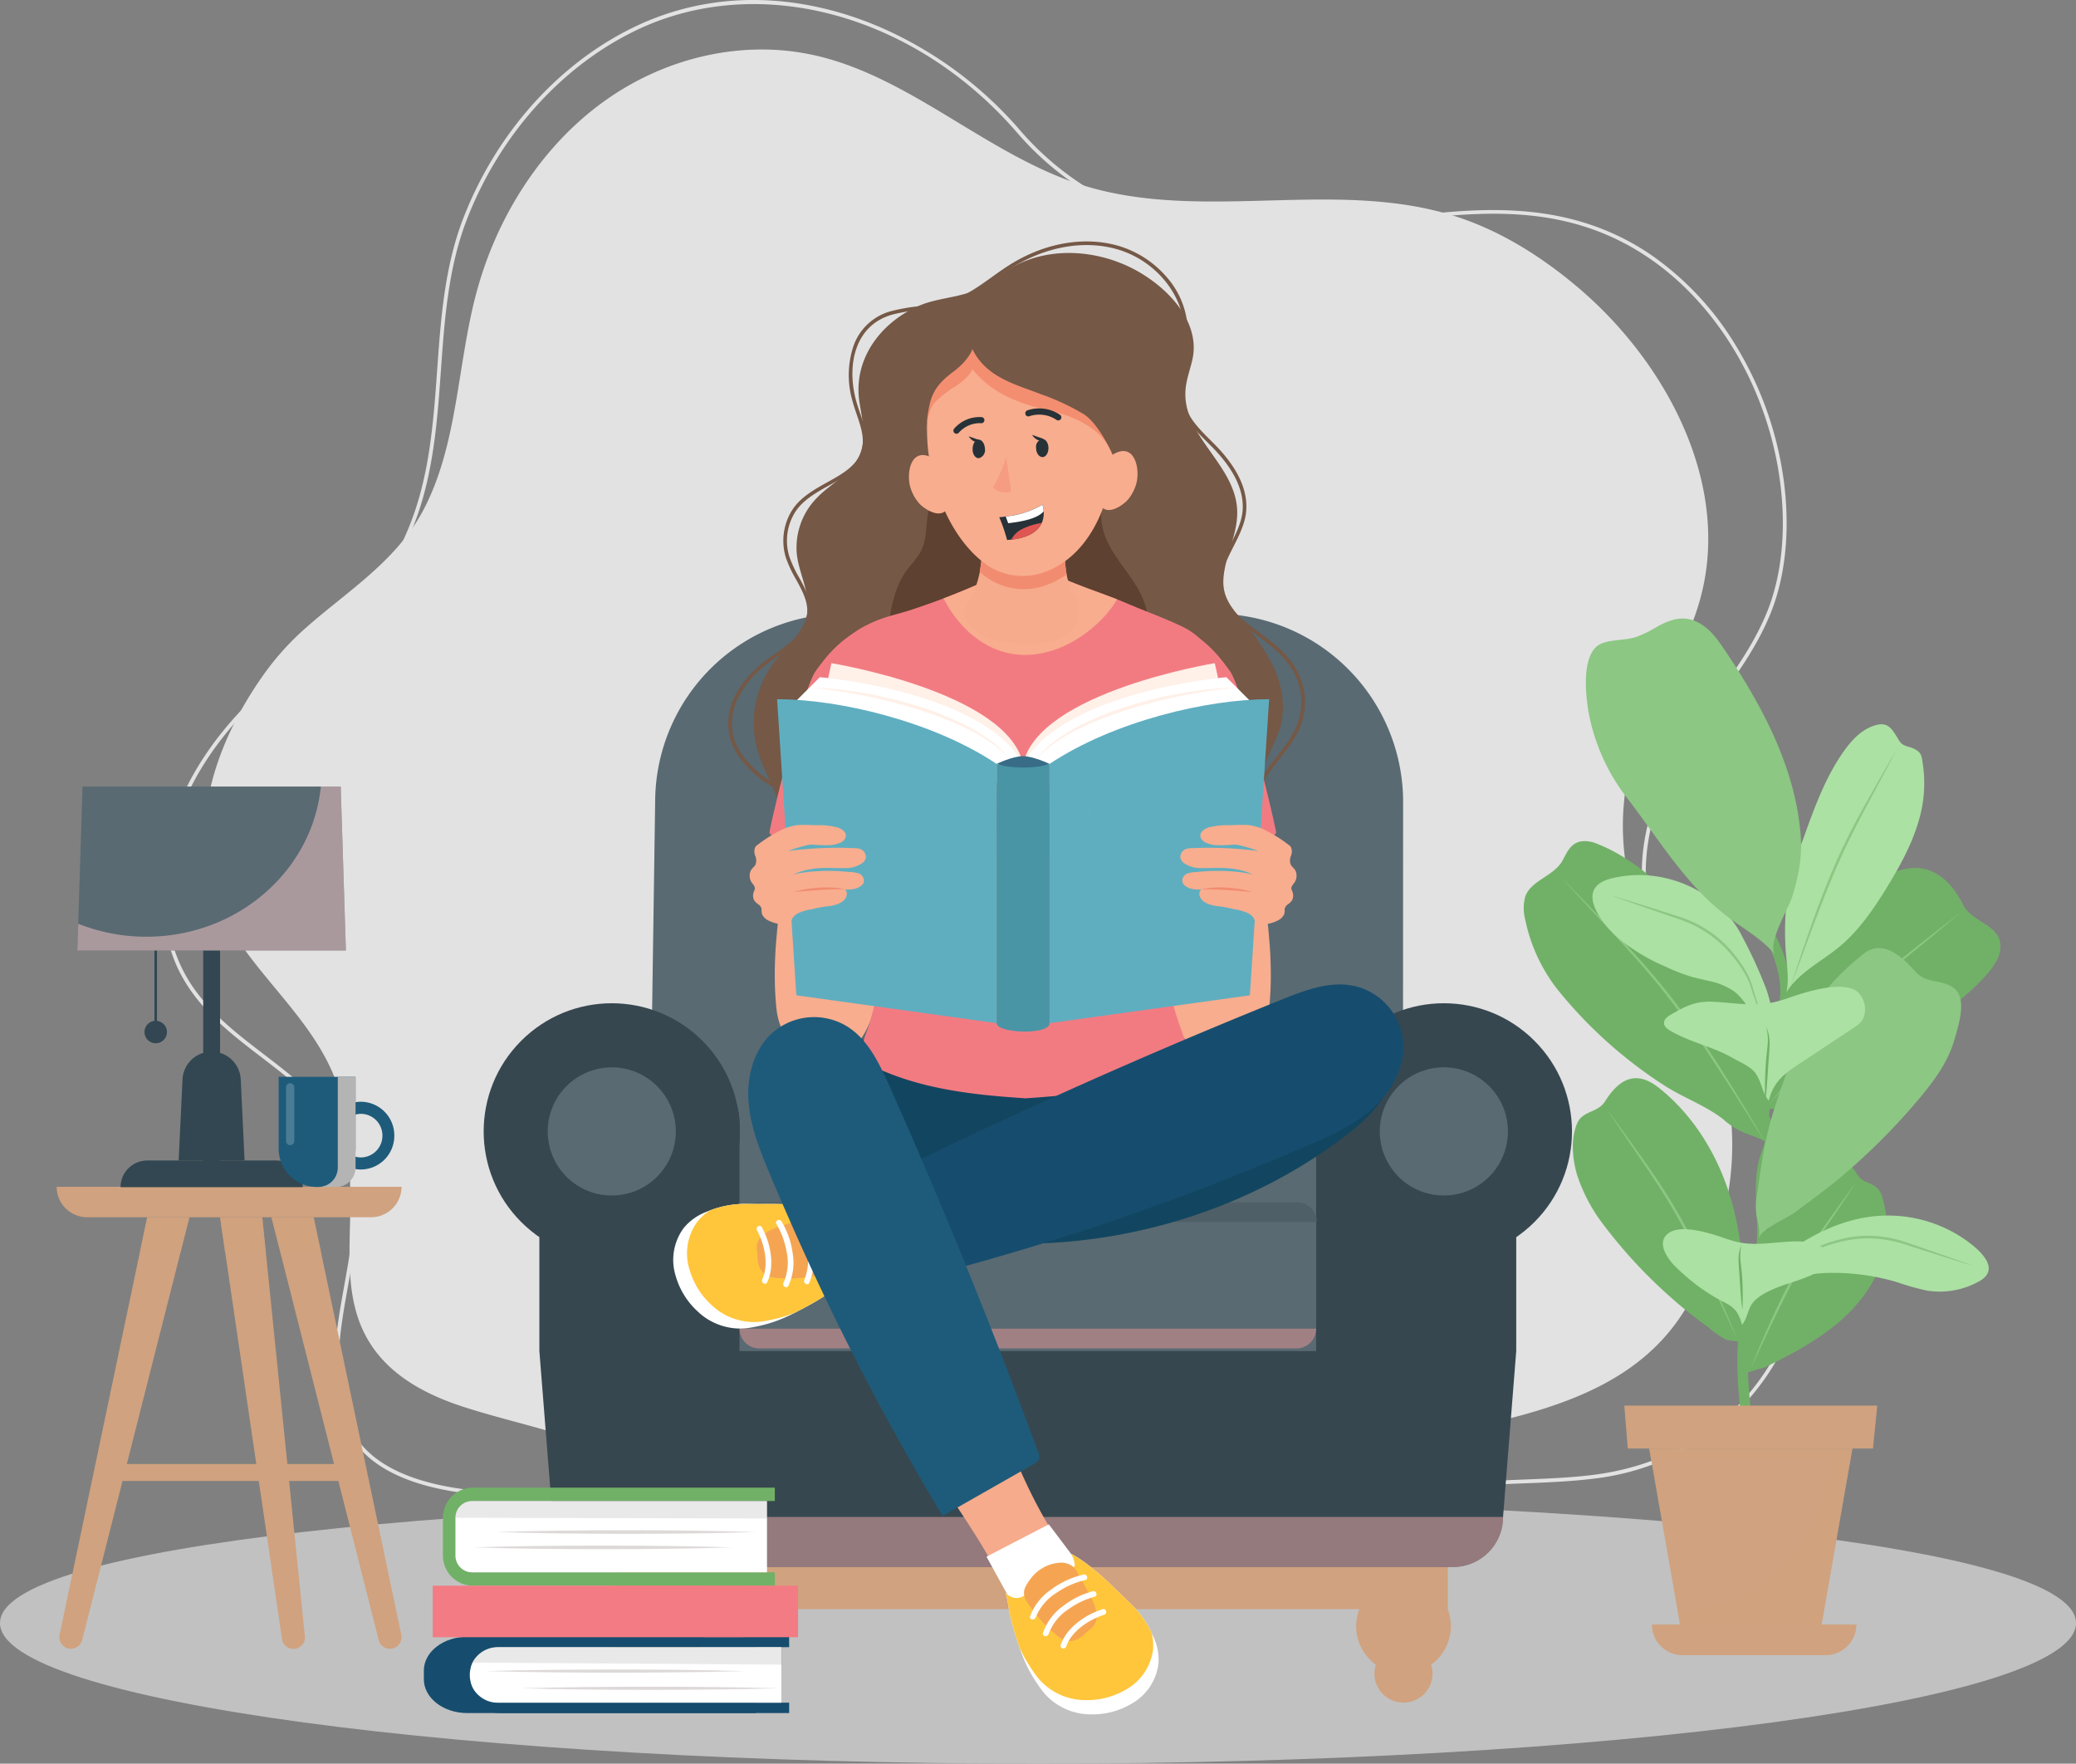 <svg xmlns="http://www.w3.org/2000/svg" xmlns:xlink="http://www.w3.org/1999/xlink" width="570" height="484.188" viewBox="0 0 570 484.188">
  <rect x="0" y="0" width="570" height="484.188" fill="#808080" stroke="none"/>
  <defs>
    <clipPath id="clip-path">
      <path id="SVGID" d="M-3490,588.955q.224-7.376.975-14.723c1.022-9.948,4.353-19.433,7.121-28.984,1.731-5.972,3.581-12.262,3.928-18.505.259-4.662-3.435-8.129-7.453-10.06-5.058-2.431-10.242-4.232-15.361-6.444-4.284-1.851-9.882-3.679-14.207-5.437-8.666-3.522-15.382-4.71-24.032-.9a205.16,205.16,0,0,1-21.414,8.311c-4.763,1.487-7.9,1.88-12.974,4.715-4.19,2.341-7.251,6.179-6.667,10.948.513,4.2,1.941,8.189,2.959,12.274,3.6,14.428,8.978,29.22,9.3,44.2.2,9.416.39,18.892-.814,28.255a76.165,76.165,0,0,1-3.061,13.941c-.822,2.514-3.565,8.329-.58,9.888,12.426,6.492,26.354,8.444,39.975,9.448,1.2.088,2.36.173,3.51.248v.032l.24-.016.241.016v-.032c1.149-.075,2.313-.16,3.51-.248,13.62-1,27.548-2.956,39.973-9.448a2.659,2.659,0,0,0,1.51-1.447,2.719,2.719,0,0,0-.239-1.649c-2.619-6.961-5.188-13.324-5.813-20.738a206.776,206.776,0,0,1-.654-22.924Q-3490.013,589.313-3490,588.955Z" transform="translate(3580.156 -501.547)" fill="#f27b82"/>
    </clipPath>
    <clipPath id="clip-path-2">
      <path id="SVGID-2" data-name="SVGID" d="M-3438.761,743.787c0,2.793,14.534,3.352,14.534,0V672.611c-3.523,1.341-10.864,1.341-14.534,0Z" transform="translate(3438.761 -672.611)" fill="#4995a5"/>
    </clipPath>
    <clipPath id="clip-path-3">
      <path id="SVGID-3" data-name="SVGID" d="M-3704.507,1098.815q-.593.108-1.189.2a16.959,16.959,0,0,1-13.9-4.727,20.921,20.921,0,0,1-5.854-9.529,14.741,14.741,0,0,1,2.234-13.288,14.88,14.88,0,0,1,6.273-4.408,27.051,27.051,0,0,1,11.491-2.14c4.243.062,8.459-.159,12.7.266a35.957,35.957,0,0,1,7.773,1.23,7.474,7.474,0,0,0-2.179,1.011c-.642.4-.948.594-.923,1.457.037,1.226,1.3,2.389,1.93,3.381a12.337,12.337,0,0,1,2.039,5.341c.329,3.454-1.018,8.8,4.5,9.076a36.248,36.248,0,0,0-3.86,2.718,47.36,47.36,0,0,1-4.813,3.017C-3694.543,1095.862-3698.006,1097.629-3704.507,1098.815Z" transform="translate(3726.115 -1064.917)" fill="#fff"/>
    </clipPath>
    <clipPath id="clip-path-4">
      <path id="SVGID-4" data-name="SVGID" d="M-3421.184,1414.289q.351.49.716.969a16.96,16.96,0,0,0,13.28,6.262,20.92,20.92,0,0,0,10.832-2.782,14.741,14.741,0,0,0,7.629-11.107,14.872,14.872,0,0,0-1.447-7.529,27.04,27.04,0,0,0-6.775-9.526c-3.093-2.9-5.971-5.994-9.312-8.632a35.941,35.941,0,0,0-6.445-4.518,7.506,7.506,0,0,1,.864,2.242c.183.734.268,1.086-.35,1.689-.878.856-2.6.814-3.737,1.09a12.341,12.341,0,0,0-5.178,2.424c-2.637,2.255-5.384,7.034-9.546,3.4a36.3,36.3,0,0,1,.886,4.636,47.365,47.365,0,0,0,1.363,5.515C-3426.3,1405.24-3425.035,1408.916-3421.184,1414.289Z" transform="translate(3430.653 -1377.425)" fill="#fff"/>
    </clipPath>
  </defs>
  <g id="about" transform="translate(-6038.01 -660.052)">
    <g id="Group_315016" data-name="Group 315016" transform="translate(6038.01 660.052)">
      <path id="Path_102289" data-name="Path 102289" d="M285,30c157.4,0,285,12.773,285,34.094s-127.6,38.6-285,38.6S0,85.414,0,64.094,127.6,30,285,30Z" transform="translate(0 381.49)" fill="#c1c1c1"/>
      <g id="Group_315017" data-name="Group 315017" transform="translate(15.56 0)">
        <g id="Group_315001" data-name="Group 315001" transform="translate(0 0)">
          <g id="Layer_2" data-name="Layer 2" transform="translate(0 0)">
            <g id="Group_314876" data-name="Group 314876" transform="translate(28.773)">
              <path id="Path_102153" data-name="Path 102153" d="M-3929.718,393.3l-.523-.9c13.546-7.941,29.318-8.557,44.57-9.152,6.242-.244,12.7-.5,18.827-1.259,28.666-3.567,49.8-22.125,56.523-49.642,6.138-25.107-.718-51.973-17.891-70.114q-1.307-1.379-2.625-2.754c-5.973-6.247-12.149-12.706-16.552-20.308-5.41-9.34-7.16-19.966-5.2-31.582,1.677-9.956,6.075-20.254,12.721-29.781,1.756-2.517,3.611-5.043,5.4-7.485,5.749-7.829,11.694-15.924,15.461-25.186,4.507-11.081,5.559-25.267,2.964-39.947-4.233-23.947-17.666-45.5-35.931-57.666-23.7-15.778-48.758-12.346-75.292-8.712-13.945,1.909-28.366,3.885-42.4,2.729a81.417,81.417,0,0,1-54.89-27.661c-28.317-33.055-71.594-44.709-105.242-28.34-20.519,9.982-37.374,28.928-46.243,51.981-5.045,13.113-6.062,27.353-7.046,41.123-.922,12.9-1.875,26.25-6.1,38.866-5.025,15.015-14.465,28.3-25.9,36.454-15.778,11.252-26.506,22.053-33.763,33.991-10.478,17.238-12.82,37.644-6.111,53.254,4.8,11.173,14.132,18.317,23.153,25.226,9.386,7.189,19.091,14.622,23.44,26.536a44.917,44.917,0,0,1,2.367,15.7c-.03,7.139-1.344,14.449-2.613,21.518-2.154,11.987-4.379,24.383-.377,36.245,4.454,13.2,20.194,20.092,46.78,20.471,3.27.047,6.62.018,9.861-.009,12.78-.108,26-.218,38.15,4.16l-.351.983c-11.979-4.316-25.1-4.2-37.791-4.1-3.247.027-6.6.055-9.885.009-27.071-.387-43.138-7.513-47.75-21.18-4.089-12.117-1.837-24.648.34-36.766,1.262-7.025,2.566-14.289,2.6-21.337a43.876,43.876,0,0,0-2.3-15.334c-4.244-11.628-13.4-18.641-23.095-26.065-9.128-6.991-18.566-14.219-23.477-25.643a52.306,52.306,0,0,1-3.382-27.6,69.584,69.584,0,0,1,9.56-26.615c7.335-12.063,18.153-22.962,34.049-34.3,11.257-8.028,20.556-21.125,25.515-35.935,4.18-12.491,5.129-25.768,6.046-38.608.989-13.847,2.011-28.166,7.113-41.425,8.963-23.3,26.007-42.449,46.76-52.544,17.438-8.483,37.232-9.824,57.242-3.879A97.032,97.032,0,0,1-4061.436-15a107.146,107.146,0,0,1,37.665,28.2,80.372,80.372,0,0,0,54.188,27.3c13.925,1.146,28.289-.821,42.179-2.723,12.782-1.75,26-3.56,38.728-2.9,14.3.742,26.492,4.594,37.279,11.776a81.456,81.456,0,0,1,23.718,25.086,95.8,95.8,0,0,1,12.662,33.267c2.629,14.872,1.555,29.264-3.025,40.525-3.816,9.382-9.8,17.531-15.588,25.411-1.789,2.437-3.641,4.958-5.389,7.465-14.492,20.776-17.285,43.3-7.472,60.238,4.341,7.494,10.474,13.908,16.4,20.11q1.318,1.378,2.627,2.757c17.415,18.4,24.369,45.634,18.148,71.083a66.043,66.043,0,0,1-20.592,34.493,68.588,68.588,0,0,1-36.812,15.936c-6.174.769-12.651,1.021-18.915,1.266C-3900.756,384.881-3916.395,385.491-3929.718,393.3Z" transform="translate(4259.823 22.929)" fill="#e2e2e2"/>
            </g>
            <path id="Path_102154" data-name="Path 102154" d="M-4215.558,200.272c-11.079,15.846-19.627,37.4-13.7,57.3,5.914,19.839,24.825,32.072,33.089,50.915,4.672,10.651,4.8,22.361,4.974,33.794.232,14.965-2.675,30.858,7.379,43.505,5.948,7.481,14.922,11.9,24,14.8,18.225,5.832,37.319,8.569,53.506,19.584,26.6,18.1,59.256,24.422,90.949,22.467a204.789,204.789,0,0,0,47.408-8.762c17.887-5.492,33.787-15.214,51.8-20.421,31.214-9.026,73.9-9.149,92.164-40.919,12.3-21.39,16.558-47.827,6.991-71.132-4.55-11.081-13.231-19.544-18.177-30.424-6.833-15.03-8.675-32.169-4.11-48.137q.285-.985.594-1.962c4.77-14.929,14.37-27.765,18.341-42.961,8.2-31.374-9.917-64.547-33.728-84.713-9.894-8.38-20.949-15.354-32.989-19.33-33.209-10.966-70.108,1.726-103.418-8.882-25.553-8.137-46.533-29.288-72.57-35.4-20.01-4.7-41.632.317-58.628,12.6s-29.332,31.512-34.954,52.685c-5.21,19.62-5.045,41.17-14.286,58.992-7.905,15.248-22.555,23.476-34.449,34.538A74.439,74.439,0,0,0-4215.558,200.272Z" transform="translate(4271.819 -14.261)" fill="#e2e2e2"/>
            <g id="Group_314895" data-name="Group 314895" transform="translate(402.798 169.811)">
              <g id="Group_314894" data-name="Group 314894">
                <g id="Group_314878" data-name="Group 314878" transform="translate(13.492 126.19)">
                  <path id="Path_102155" data-name="Path 102155" d="M-3019.228,924.547a21.742,21.742,0,0,0,4.651,3.165c1.068.441,4.078.113,4.5,1.473-1.077-3.457-.295-5.937.092-9.346a69.647,69.647,0,0,0-.088-11.017,82.813,82.813,0,0,0-4.192-22.675c-3.656-10.657-9.978-20.529-18.792-27.545-6.3-5.019-10.931-2.561-14.849,3.677-2.011,3.2-6.209,2.5-7.687,6.094-1.781,4.329-1.264,9.767.034,14.138a46.063,46.063,0,0,0,7.524,14.009,134.5,134.5,0,0,0,17.583,19.012,116.79,116.79,0,0,0,10.1,8.157C-3019.986,923.952-3019.612,924.243-3019.228,924.547Z" transform="translate(3056.739 -855.914)" fill="#71b167"/>
                  <g id="Group_314877" data-name="Group 314877" transform="translate(9.398 8.537)" style="mix-blend-mode: screen;isolation: isolate">
                    <path id="Path_102156" data-name="Path 102156" d="M-3017.277,891.765q1.343,1.834,2.667,3.679l2.667,3.679,5.283,7.4a169.185,169.185,0,0,1,9.788,15.34c2.946,5.31,5.6,10.767,8.113,16.284l1.864,4.146,1.823,4.163c.6,1.39,1.19,2.786,1.777,4.183s1.174,2.793,1.75,4.194c-1.3-2.735-2.542-5.5-3.846-8.234l-1.914-4.12-1.952-4.1c-1.323-2.723-2.621-5.457-4-8.15q-2.03-4.059-4.238-8.019c-2.921-5.294-6.231-10.358-9.615-15.377l-5.119-7.507C-3013.919,896.808-3015.617,894.3-3017.277,891.765Z" transform="translate(3017.277 -891.765)" fill="#8cc783"/>
                  </g>
                </g>
                <g id="Group_314880" data-name="Group 314880" transform="translate(59.99 146.75)">
                  <path id="Path_102157" data-name="Path 102157" d="M-2851.871,999.385q-1.589.812-3.2,1.588c-.658.317-5.267,1.392-5.436,1.934,1.128-3.622-.16-5.756-.8-9.14-.606-3.195.474-7.264,1.069-10.427a124.926,124.926,0,0,1,6.164-20.885c2.926-7.757,6.813-15.97,14.249-19.639,4.317-2.131,8.034,2.232,10.14,5.583,1.032,1.642,2.706,1.76,4.219,2.674,1.99,1.2,2.257,2.462,2.845,4.773a29.1,29.1,0,0,1-.2,15.064c-2.211,7.745-7.607,14.272-13.947,19.239a82.54,82.54,0,0,1-12.118,7.675Q-2850.371,998.617-2851.871,999.385Z" transform="translate(2861.483 -942.252)" fill="#71b167"/>
                  <g id="Group_314879" data-name="Group 314879" transform="translate(2.23 7.916)" style="mix-blend-mode: screen;isolation: isolate">
                    <path id="Path_102158" data-name="Path 102158" d="M-2823.008,975.495c-1.34,2.074-2.718,4.121-4.087,6.176l-4.151,6.128c-1.365,2.054-2.753,4.09-4.05,6.183-.666,1.035-1.293,2.094-1.934,3.145-.319.526-.617,1.065-.926,1.6s-.623,1.061-.911,1.605q-1.8,3.225-3.455,6.529c-1.125,2.192-2.186,4.417-3.265,6.635l-1.594,3.338-1.575,3.349c-1.072,2.223-2.086,4.472-3.163,6.694,1.869-4.569,3.771-9.126,5.827-13.617.5-1.13,1.035-2.243,1.557-3.362s1.066-2.229,1.608-3.339,1.113-2.207,1.681-3.306,1.169-2.18,1.756-3.268c.292-.545.616-1.073.923-1.61s.616-1.073.939-1.6c.65-1.052,1.279-2.119,1.962-3.15.338-.518.67-1.04,1.013-1.554l1.037-1.537c.686-1.028,1.406-2.031,2.111-3.045C-2828.852,983.451-2825.924,979.479-2823.008,975.495Z" transform="translate(2852.12 -975.495)" fill="#8cc783"/>
                  </g>
                </g>
                <g id="Group_314882" data-name="Group 314882" transform="translate(65.198 68.472)">
                  <path id="Path_102159" data-name="Path 102159" d="M-2824.885,681.526l-.071.007c-4.943.481-9.559-2.672-14.66-1.617,3.151-.651.822-9.318.923-11.153.26-4.728,2.313-10.541,3.461-15.188a57.62,57.62,0,0,1,15.435-26.946c5.994-5.924,17.642-16.008,26.7-12.274,4.449,1.834,6.941,5.46,9.055,9.513,2.608,5,11.307,5.309,9.973,12.636-1.223,6.718-14.2,15.479-19.109,20.3-6.37,6.266-12.752,12.542-19.664,18.2C-2816.21,677.77-2820.382,681.057-2824.885,681.526Z" transform="translate(2839.616 -613.547)" fill="#71b167"/>
                  <g id="Group_314881" data-name="Group 314881" transform="translate(2.098 12.333)" style="mix-blend-mode: screen;isolation: isolate">
                    <path id="Path_102160" data-name="Path 102160" d="M-2778.333,665.336c-2.367,2.026-4.763,4.017-7.156,6.012l-7.211,5.941a183.072,183.072,0,0,0-13.842,12.489c-4.357,4.432-8.425,9.144-12.434,13.9l-2.986,3.59-2.947,3.624c-1.991,2.4-3.913,4.847-5.9,7.248q1.391-1.878,2.8-3.743c.935-1.246,1.873-2.49,2.825-3.723l2.87-3.689,2.914-3.656c3.915-4.85,7.982-9.59,12.35-14.057,2.214-2.2,4.46-4.375,6.819-6.42,2.342-2.064,4.753-4.044,7.187-5.992s4.888-3.865,7.338-5.788Z" transform="translate(2830.809 -665.336)" fill="#8cc783"/>
                  </g>
                </g>
                <g id="Group_314884" data-name="Group 314884" transform="translate(0 61.079)">
                  <path id="Path_102161" data-name="Path 102161" d="M-3059.793,658.013q.63.443,1.228.913a20.3,20.3,0,0,0,6.107,3.815c1.925.733,6.71,2.164,7.594,4.273-1.664-3.968-1.171-8.407-.911-12.622,1.039-16.819-6.11-33.174-16.869-45.792-8.122-9.525-18.57-20.622-30.43-25.272a8.412,8.412,0,0,0-4.657-.724c-2.728.55-3.745,2.866-4.914,5.089-2.413,4.586-9.015,5.566-10.4,10.317a12.559,12.559,0,0,0,.091,6.169,46.048,46.048,0,0,0,9,19.277,123.4,123.4,0,0,0,28.779,25.9C-3070.406,652.513-3064.471,654.723-3059.793,658.013Z" transform="translate(3113.395 -582.5)" fill="#71b167"/>
                  <g id="Group_314883" data-name="Group 314883" transform="translate(10.495 10.154)" style="mix-blend-mode: screen;isolation: isolate">
                    <path id="Path_102162" data-name="Path 102162" d="M-3069.326,625.139l8.007,8.255q3.992,4.138,7.966,8.3a214.086,214.086,0,0,1,15.034,17.433q3.454,4.609,6.689,9.373c1.071,1.591,2.16,3.171,3.2,4.786s2.106,3.207,3.112,4.839l3.047,4.879,3,4.91c.994,1.639,1.971,3.289,2.945,4.94s1.95,3.3,2.916,4.957c-2.074-3.225-4.077-6.493-6.158-9.712l-3.079-4.854-3.127-4.822c-2.115-3.195-4.2-6.41-6.382-9.555-2.161-3.161-4.412-6.258-6.721-9.308-.568-.77-1.171-1.513-1.754-2.27l-.883-1.131c-.292-.379-.588-.754-.895-1.121-1.217-1.477-2.415-2.968-3.678-4.407-2.475-2.919-5.086-5.722-7.656-8.563l-7.819-8.43C-3064.166,630.811-3066.764,627.991-3069.326,625.139Z" transform="translate(3069.326 -625.139)" fill="#8cc783"/>
                  </g>
                </g>
                <g id="Group_314885" data-name="Group 314885" transform="translate(58.662 81.491)">
                  <path id="Path_102163" data-name="Path 102163" d="M-2865.275,811.981c-1.359-10.767-2.763-21.9-.859-32.923.508-2.938,1.255-5.856,1.978-8.677a71.11,71.11,0,0,0,2.466-12.89,72.79,72.79,0,0,0-.113-8.274c-.254-4.948-.517-10.065,1.023-14.961.153-.487.324-.976.489-1.448.639-1.826,1.241-3.552.851-5.112a9.227,9.227,0,0,0-.961-2.109c-.182-.327-.37-.666-.547-1.019-2.358-4.7-2.181-10.595.541-18.015.494-1.346,1.037-2.695,1.564-4,1.656-4.107,3.221-7.987,3.517-12.136.529-7.432-3.188-14.624-6.716-20.781l2.48-1.42c3.736,6.523,7.673,14.172,7.085,22.4-.327,4.6-2.05,8.87-3.716,13-.518,1.284-1.053,2.612-1.531,3.915-2.435,6.639-2.654,11.791-.669,15.75.15.3.315.6.491.912a11.481,11.481,0,0,1,1.234,2.8c.6,2.39-.21,4.706-.925,6.749-.166.472-.321.918-.461,1.362-1.385,4.406-1.147,9.046-.895,13.957a75.145,75.145,0,0,1,.111,8.6,73.17,73.17,0,0,1-2.55,13.417c-.708,2.767-1.441,5.629-1.929,8.455-1.832,10.6-.454,21.52.878,32.078Z" transform="translate(2867.062 -668.215)" fill="#71b167"/>
                </g>
                <g id="Group_314887" data-name="Group 314887" transform="translate(71.793 29.021)">
                  <path id="Path_102164" data-name="Path 102164" d="M-2802.143,512.736c-3.593,2.523-7.283,5.179-9.43,8.708.923-4.241-.2-8.91-.3-13.213a74.927,74.927,0,0,1,.784-14.9,88.191,88.191,0,0,1,4.154-14.053c2.984-8.358,6.029-16.835,11.17-24.069,1.942-2.733,4.452-5.492,7.653-6.728,4.24-1.637,5.311.277,7.408,3.783,1.111,1.857,2.585,1.544,4.248,2.388,2.063,1.047,2,2.046,2.359,4.385a36.021,36.021,0,0,1-1.388,16.095c-1.9,6.183-5.061,11.9-8.434,17.421-3.675,6.016-7.764,12-13.246,16.523C-2798.677,510.318-2800.4,511.511-2802.143,512.736Z" transform="translate(2811.923 -447.884)" fill="#abe1a3"/>
                  <g id="Group_314886" data-name="Group 314886" transform="translate(1.547 6.578)" style="mix-blend-mode: screen;isolation: isolate">
                    <path id="Path_102165" data-name="Path 102165" d="M-2776.187,475.507c-1.366,2.66-2.774,5.3-4.172,7.94l-4.244,7.9c-2.8,5.277-5.541,10.582-7.911,16.059-.591,1.37-1.2,2.731-1.759,4.116l-.854,2.069c-.286.689-.549,1.388-.829,2.08-.553,1.386-1.108,2.772-1.634,4.171l-.8,2.092c-.273.7-.537,1.394-.8,2.093l-1.578,4.2-1.544,4.209c-1.057,2.8-2.054,5.614-3.115,8.41q.68-2.137,1.38-4.267c.463-1.421.927-2.843,1.4-4.259l1.45-4.245,1.487-4.232c2-5.635,4.142-11.229,6.539-16.719s5.165-10.814,8.084-16.034l4.419-7.805,2.237-3.886Q-2777.317,477.444-2776.187,475.507Z" transform="translate(2805.427 -475.507)" fill="#8cc783"/>
                  </g>
                </g>
                <path id="Path_102166" data-name="Path 102166" d="M-3002.12,650.806a18.478,18.478,0,0,1,6.879,2.851c3.508,2.65,5.731,8.047,8.327,11.6a16.005,16.005,0,0,0,2.536,2.935,38.248,38.248,0,0,0-2.13-15.407,127.614,127.614,0,0,0-6.6-14.362c-6.532-12.782-22.036-19.26-35.918-15.756-10.413,2.628-2.5,12.594,2.45,16.776a53.831,53.831,0,0,0,12.541,7.436,49,49,0,0,0,7.39,2.844C-3005.2,650.116-3003.658,650.43-3002.12,650.806Z" transform="translate(3053.017 -551.301)" fill="#abe1a3"/>
                <g id="Group_314888" data-name="Group 314888" transform="translate(23.963 75.994)" style="mix-blend-mode: screen;isolation: isolate">
                  <path id="Path_102167" data-name="Path 102167" d="M-2970.109,680.922a46.244,46.244,0,0,1-3.009-6.816c-.417-1.172-.8-2.355-1.174-3.539a18.126,18.126,0,0,0-1.409-3.388,35.944,35.944,0,0,0-4.255-6.012,30.48,30.48,0,0,0-5.377-5,31.747,31.747,0,0,0-6.4-3.607c-1.131-.484-2.286-.884-3.468-1.279s-2.349-.8-3.521-1.206l-7.036-2.436c-2.337-.836-4.682-1.65-7.012-2.507,2.381.7,4.748,1.451,7.122,2.174l7.1,2.246q1.775.559,3.546,1.134c1.177.375,2.374.771,3.531,1.249a31.973,31.973,0,0,1,6.56,3.654,30.711,30.711,0,0,1,5.475,5.142c.794.964,1.561,1.948,2.278,2.975.361.511.7,1.037,1.031,1.571s.629,1.086.913,1.647a18.668,18.668,0,0,1,1.354,3.511q.51,1.788,1.074,3.558t1.213,3.511C-2971.13,678.661-2970.644,679.8-2970.109,680.922Z" transform="translate(3012.771 -645.135)" fill="#8cc783"/>
                </g>
                <path id="Path_102168" data-name="Path 102168" d="M-2822.491,1030.087q-2.284-.136-4.574-.1c-6.176.09-11.212,1.528-17,3.307a16.018,16.018,0,0,1-3.788.835,38.239,38.239,0,0,1,10.922-11.074c8.388-5.512,17.515-9.276,27.729-8.764a37.154,37.154,0,0,1,18.762,6.185c3.928,2.641,10.979,8.352,4.213,11.926a22.174,22.174,0,0,1-13.953,2.475,65.956,65.956,0,0,1-8.264-2.3A61.45,61.45,0,0,0-2822.491,1030.087Z" transform="translate(2911.09 -850.349)" fill="#abe1a3"/>
                <g id="Group_314889" data-name="Group 314889" transform="translate(67.903 169.444)" style="mix-blend-mode: screen;isolation: isolate">
                  <path id="Path_102169" data-name="Path 102169" d="M-2828.258,1048.993c1.1-.578,2.171-1.2,3.219-1.861s2.07-1.362,3.073-2.088,2-1.458,2.988-2.209a18.668,18.668,0,0,1,3.185-2c.562-.28,1.136-.536,1.716-.774s1.171-.449,1.767-.642c1.188-.394,2.393-.724,3.605-1.022a30.692,30.692,0,0,1,7.463-.846,31.967,31.967,0,0,1,7.442.995c1.213.31,2.41.708,3.578,1.111s2.348.8,3.52,1.212l7.032,2.445c2.336.84,4.679,1.657,7.008,2.517-2.38-.707-4.745-1.457-7.119-2.184l-7.1-2.256q-1.774-.562-3.544-1.139c-1.183-.391-2.348-.761-3.544-1.049a31.763,31.763,0,0,0-7.286-.937,30.5,30.5,0,0,0-7.3.789,35.945,35.945,0,0,0-7.005,2.274,18.2,18.2,0,0,0-3.156,1.872c-1.008.726-2.022,1.445-3.058,2.135A46.158,46.158,0,0,1-2828.258,1048.993Z" transform="translate(2828.258 -1037.546)" fill="#8cc783"/>
                </g>
                <g id="Group_314891" data-name="Group 314891" transform="translate(63.714 90.467)">
                  <path id="Path_102170" data-name="Path 102170" d="M-2831.6,775.86c-1.117.831-2.234,1.663-3.345,2.506-2.26,1.715-9.49,4.644-10.165,7.369.58-2.343-.175-4.339-.566-6.611a18.153,18.153,0,0,1,.248-6.078c.594-4.073,1.207-8.379,1.928-12.286,1.25-6.768,3.533-13.3,5.808-19.792,2.241-6.4,4.5-12.844,7.9-18.712,3.424-5.911,8.133-10.356,13.346-14.631,5.421-4.444,10.813.682,14.5,4.812,2.72,3.044,6.288,2.11,9.735,3.933,4.877,2.579,2.019,10.761.924,14.654-1.7,6.034-5.55,11.276-9.518,16.018a176.973,176.973,0,0,1-21.995,22.007C-2825.653,771.44-2828.625,773.646-2831.6,775.86Z" transform="translate(2845.847 -705.91)" fill="#8cc783"/>
                  <g id="Group_314890" data-name="Group 314890" transform="translate(2.487 8.898)" style="mix-blend-mode: screen;isolation: isolate">
                    <path id="Path_102171" data-name="Path 102171" d="M-2794.5,743.274c-1.944,2.746-3.927,5.464-5.905,8.185l-5.977,8.129a196.352,196.352,0,0,0-11.179,16.747c-3.384,5.8-6.391,11.811-9.318,17.862l-2.169,4.552-2.119,4.577c-1.443,3.038-2.8,6.116-4.236,9.159q.961-2.333,1.942-4.657l.978-2.326,1-2.318,2.028-4.622,2.082-4.6c2.814-6.114,5.813-12.155,9.2-17.988,1.731-2.892,3.5-5.763,5.43-8.531,1.9-2.783,3.9-5.5,5.927-8.182s4.086-5.347,6.138-8.012Z" transform="translate(2835.404 -743.274)" fill="#8cc783"/>
                  </g>
                </g>
                <g id="Group_314893" data-name="Group 314893" transform="translate(17.073)">
                  <path id="Path_102172" data-name="Path 102172" d="M-3004.468,406.558q.723.59,1.468,1.157c4.517,3.44,9.638,6.232,13.281,10.588-2.364-2.827,3.717-12.915,4.576-15.655,1.806-5.762,2.88-11.047,2.408-17.163-1.426-18.46-10.5-35.447-20.839-50.809-1.819-2.7-3.763-5.454-6.541-7.156-4.153-2.543-7.909-1.552-11.988.714a32.283,32.283,0,0,1-5.824,2.853c-3.009.956-6.265.638-9.238,1.688-5.872,2.074-4.634,13.743-3.9,18.43a54.772,54.772,0,0,0,10.964,24.45C-3022.05,386.161-3014.857,398.083-3004.468,406.558Z" transform="translate(3041.703 -326.019)" fill="#8cc783"/>
                  <g id="Group_314892" data-name="Group 314892" transform="translate(16.178 6.706)" style="mix-blend-mode: screen;isolation: isolate">
                    <path id="Path_102173" data-name="Path 102173" d="M-2973.767,354.178l5.541,9.887q2.756,4.951,5.491,9.916a197.659,197.659,0,0,1,9.859,20.435l1.02,2.649c.341.883.685,1.765.992,2.659l.951,2.674c.156.446.321.89.47,1.338l.445,1.347c.586,1.8,1.207,3.585,1.75,5.4s1.129,3.608,1.645,5.427l1.563,5.45,1.5,5.466.73,2.738.709,2.744q.713,2.742,1.4,5.491c-1.084-3.62-2.083-7.263-3.18-10.878l-1.6-5.436-1.656-5.416c-1.141-3.6-2.252-7.206-3.484-10.772l-.452-1.341c-.151-.447-.318-.888-.476-1.332l-.963-2.66c-.312-.89-.659-1.766-1-2.644l-1.029-2.634c-1.425-3.489-2.9-6.958-4.561-10.347-.8-1.707-1.665-3.384-2.514-5.069l-2.6-5.027-5.315-10.007C-2970.29,360.887-2972.049,357.543-2973.767,354.178Z" transform="translate(2973.767 -354.178)" fill="#8cc783"/>
                  </g>
                </g>
                <path id="Path_102174" data-name="Path 102174" d="M-2909.682,768.473l-4.6,3.048c-4.378,2.9-7.227,4.929-8.606,10.254-1.911-2.3-2.009-5.59-3.882-7.846-1.4-1.685-4.181-2.813-6.091-3.911-5.405-3.107-11.69-4.278-17.069-7.447-.806-.475-1.673-1.134-1.716-2.068-.048-1.039.937-1.8,1.836-2.323,4.352-2.523,7-3.846,12.125-3.545,5.275.31,10.608,1.267,15.859.187,2.732-.562,5.322-1.656,8-2.45,3.787-1.123,10.3-2.82,14.149-1.2,3.154,1.326,4.337,6.448,2.056,9.026a10.453,10.453,0,0,1-2.132,1.7Z" transform="translate(2990.166 -649.417)" fill="#abe1a3"/>
                <path id="Path_102175" data-name="Path 102175" d="M-2835.181,817.764c-.06-1.776-.068-3.547-.045-5.319,0-.886.038-1.772.063-2.659s.083-1.772.134-2.658.136-1.771.223-2.655.2-1.761.284-2.633a16.537,16.537,0,0,0,.049-2.615,14.773,14.773,0,0,0-.415-2.606,10.9,10.9,0,0,1,.763,2.564,13.724,13.724,0,0,1,.159,2.689c-.018.9-.11,1.782-.167,2.661s-.132,1.761-.184,2.642l-.355,5.294C-2834.8,814.234-2834.946,816-2835.181,817.764Z" transform="translate(2901.478 -684.55)" fill="#71b167"/>
                <path id="Path_102176" data-name="Path 102176" d="M-2942.822,1045.892a50.049,50.049,0,0,0,4.239,2.764c3.973,2.307,6.063,2.43,7.391,7.558,1.45-1.741,1.531-3.994,2.751-5.756,1.367-1.974,4.105-3.308,6.244-4.213,2.809-1.189,5.785-1.94,8.618-3.071a34.435,34.435,0,0,0,4.962-2.462c6.861-4.124-3.006-7.32-6.788-7.4-5.576-.113-11.217,1.371-16.68.247-2.3-.473-4.473-1.392-6.721-2.059-3.2-.95-9.427-2.659-12.5-.5-3.558,2.494-.413,7.024,1.827,9.23A58.442,58.442,0,0,0-2942.822,1045.892Z" transform="translate(2991.132 -862.321)" fill="#abe1a3"/>
                <path id="Path_102177" data-name="Path 102177" d="M-2864.663,1065.937c-.221-1.479-.357-2.965-.472-4.449s-.207-2.967-.311-4.447c-.079-1.485-.233-2.946-.282-4.458a11.357,11.357,0,0,1,.151-2.266,8.921,8.921,0,0,1,.669-2.152,12.859,12.859,0,0,0-.32,2.193,14.118,14.118,0,0,0,.057,2.192c.075.731.163,1.466.248,2.211s.136,1.488.19,2.232.083,1.49.11,2.235.045,1.49.044,2.235C-2864.57,1062.954-2864.588,1064.443-2864.663,1065.937Z" transform="translate(2924.712 -876.193)" fill="#71b167"/>
              </g>
              <path id="Path_102178" data-name="Path 102178" d="M-2912.924,1282.806h-55.8l9.79,55.845h36.223Z" transform="translate(3003.179 -1054.956)" fill="#d0a27f"/>
              <path id="Path_102179" data-name="Path 102179" d="M-2929.139,1245.106h-67.323l-.953-11.784h69.467Z" transform="translate(3025.034 -1017.256)" fill="#d0a27f"/>
              <path id="Path_102180" data-name="Path 102180" d="M-2918.636,1282.806h-50.091l.495,2.822h49.38a51.6,51.6,0,0,1-1.859,9.342c-6.041,20.362-23.287,33.623-40.264,32.051l2.039,11.63h36.223l9.79-55.845Z" transform="translate(3003.178 -1054.956)" fill="#d0a27f" opacity="0.5" style="mix-blend-mode: multiply;isolation: isolate"/>
              <path id="Rectangle_164683" data-name="Rectangle 164683" d="M0,0H56.129a0,0,0,0,1,0,0V0a8.414,8.414,0,0,1-8.414,8.414H8.414A8.414,8.414,0,0,1,0,0V0A0,0,0,0,1,0,0Z" transform="translate(35.203 276.165)" fill="#d0a27f"/>
            </g>
            <g id="Group_314897" data-name="Group 314897" transform="translate(102.667 168.482)">
              <g id="Group_314896" data-name="Group 314896" transform="translate(46.878 253.031)">
                <rect id="Rectangle_164684" data-name="Rectangle 164684" width="228.812" height="20.242" transform="translate(232.412 20.242) rotate(180)" fill="#d0a27f"/>
                <path id="Path_102181" data-name="Path 102181" d="M-3117.645,1412.744a13,13,0,0,0,13,13,13,13,0,0,0,13-13,13,13,0,0,0-13-13A13,13,0,0,0-3117.645,1412.744Z" transform="translate(3324.894 -1387.815)" fill="#d0a27f"/>
                <ellipse id="Ellipse_3802" data-name="Ellipse 3802" cx="7.977" cy="7.977" rx="7.977" ry="7.977" transform="matrix(0.974, -0.227, 0.227, 0.974, 210.666, 31.971)" fill="#d0a27f"/>
                <ellipse id="Ellipse_3803" data-name="Ellipse 3803" cx="12.997" cy="12.997" rx="12.997" ry="12.997" transform="translate(0 14.873) rotate(-10.519)" fill="#d0a27f"/>
                <path id="Path_102182" data-name="Path 102182" d="M-3765.309,1467.176a7.977,7.977,0,0,0,7.978,7.977,7.977,7.977,0,0,0,7.977-7.977,7.976,7.976,0,0,0-7.977-7.976A7.977,7.977,0,0,0-3765.309,1467.176Z" transform="translate(3772.482 -1428.901)" fill="#d0a27f"/>
              </g>
              <path id="Path_102183" data-name="Path 102183" d="M-3695.8,790.007h104a51.705,51.705,0,0,0,51.7-52.459l.062-144.558a51.707,51.707,0,0,0-51.7-50.952h-101.954a51.705,51.705,0,0,0-51.7,50.952l-2.108,144.558A51.706,51.706,0,0,0-3695.8,790.007Z" transform="translate(3807.059 -542.037)" fill="#596a72"/>
              <path id="Path_102184" data-name="Path 102184" d="M-3591.086,943.388h-23.5a15.724,15.724,0,0,0-15.724,15.724v62.715h-158.325V959.112a15.724,15.724,0,0,0-15.724-15.724h-23.5a15.724,15.724,0,0,0-15.724,15.724v62.715l3.615,45.546h.362a13.736,13.736,0,0,0,13.736,13.736h233.15a13.736,13.736,0,0,0,13.736-13.736l3.615-45.546V959.112A15.724,15.724,0,0,0-3591.086,943.388Z" transform="translate(3873.449 -819.403)" fill="#37474f"/>
              <rect id="Rectangle_164685" data-name="Rectangle 164685" width="158.325" height="40.123" rx="7.5" transform="translate(243.143 201.702) rotate(180)" fill="#596a72"/>
              <path id="Path_102185" data-name="Path 102185" d="M-3659.708,1065.08h147.481a5.422,5.422,0,0,1,5.422,5.422H-3665.13A5.422,5.422,0,0,1-3659.708,1065.08Z" transform="translate(3750.128 -903.502)" fill="#4f5f67"/>
              <circle id="Ellipse_3804" data-name="Ellipse 3804" cx="35.182" cy="35.182" r="35.182" transform="translate(228.451 142.124) rotate(-45)" fill="#37474f"/>
              <path id="Path_102186" data-name="Path 102186" d="M-3096.646,962.752a17.591,17.591,0,0,0,17.591,17.591,17.591,17.591,0,0,0,17.591-17.591,17.591,17.591,0,0,0-17.591-17.591A17.591,17.591,0,0,0-3096.646,962.752Z" transform="translate(3357.261 -820.628)" fill="#596a72"/>
              <circle id="Ellipse_3805" data-name="Ellipse 3805" cx="35.182" cy="35.182" r="35.182" transform="translate(0 142.124) rotate(-45)" fill="#37474f"/>
              <circle id="Ellipse_3806" data-name="Ellipse 3806" cx="17.591" cy="17.591" r="17.591" transform="matrix(0.634, -0.773, 0.773, 0.634, 24.999, 144.575)" fill="#596a72"/>
              <path id="Path_102187" data-name="Path 102187" d="M-3660.294,1182.833h147.481a5.422,5.422,0,0,0,5.422-5.422h-158.325A5.423,5.423,0,0,0-3660.294,1182.833Z" transform="translate(3750.534 -981.132)" fill="#ea9696" opacity="0.5" style="mix-blend-mode: multiply;isolation: isolate"/>
              <path id="Path_102188" data-name="Path 102188" d="M-3816.967,1358.474h233.15a13.736,13.736,0,0,0,13.737-13.736H-3830.7A13.736,13.736,0,0,0-3816.967,1358.474Z" transform="translate(3864.552 -1096.769)" fill="#f2adad" opacity="0.5" style="mix-blend-mode: multiply;isolation: isolate"/>
            </g>
            <g id="Group_314904" data-name="Group 314904" transform="translate(0 215.933)">
              <g id="Group_314898" data-name="Group 314898" transform="translate(0 109.872)">
                <path id="Rectangle_164686" data-name="Rectangle 164686" d="M0,0H94.687a0,0,0,0,1,0,0V0a8.364,8.364,0,0,1-8.364,8.364H8.364A8.364,8.364,0,0,1,0,0V0A0,0,0,0,1,0,0Z" fill="#d0a27f"/>
                <path id="Path_102189" data-name="Path 102189" d="M-4199.95,1136.656h0a3.181,3.181,0,0,1-3.113-3.833l24.051-114.64h11.6l-29.454,116.075A3.182,3.182,0,0,1-4199.95,1136.656Z" transform="translate(4203.867 -1009.819)" fill="#d0a27f"/>
                <path id="Path_102190" data-name="Path 102190" d="M-3924.594,1136.656h0a3.18,3.18,0,0,0,3.112-3.833l-24.051-114.64h-11.6l29.455,116.075A3.181,3.181,0,0,0-3924.594,1136.656Z" transform="translate(4016.1 -1009.819)" fill="#d0a27f"/>
                <path id="Path_102191" data-name="Path 102191" d="M-3996.6,1136.687h0a3.181,3.181,0,0,0,3.112-3.835l-11.648-114.669h-11.6l17.052,116.1A3.18,3.18,0,0,0-3996.6,1136.687Z" transform="translate(4061.596 -1009.819)" fill="#d0a27f"/>
                <rect id="Rectangle_164687" data-name="Rectangle 164687" width="73.63" height="4.655" transform="translate(10.641 76.112)" fill="#d0a27f"/>
                <path id="Path_102192" data-name="Path 102192" d="M-4107.724,1018.182l-2.012,9.587h11.178l2.433-9.587Z" transform="translate(4132.58 -1009.818)" fill="#d0a27f" opacity="0.5" style="mix-blend-mode: multiply;isolation: isolate"/>
                <path id="Path_102193" data-name="Path 102193" d="M-3945.533,1018.182l2.011,9.587H-3954.7l-2.432-9.587Z" transform="translate(4016.1 -1009.818)" fill="#d0a27f" opacity="0.5" style="mix-blend-mode: multiply;isolation: isolate"/>
                <path id="Path_102194" data-name="Path 102194" d="M-4005.139,1018.182l.931,9.587h-11.183l-1.347-9.587Z" transform="translate(4061.596 -1009.818)" fill="#d0a27f" opacity="0.5" style="mix-blend-mode: multiply;isolation: isolate"/>
              </g>
              <g id="Group_314900" data-name="Group 314900" transform="translate(5.681)">
                <rect id="Rectangle_164688" data-name="Rectangle 164688" width="4.623" height="66.927" transform="translate(34.554 41.047)" fill="#324751"/>
                <path id="Path_102195" data-name="Path 102195" d="M-4108.508,563.707h-73.73l1.42-45.009h70.89Z" transform="translate(4182.239 -518.698)" fill="#596a72"/>
                <path id="Rectangle_164689" data-name="Rectangle 164689" d="M7.32,0H42.673a7.32,7.32,0,0,1,7.32,7.32v0a0,0,0,0,1,0,0H0a0,0,0,0,1,0,0v0A7.32,7.32,0,0,1,7.32,0Z" transform="translate(11.869 102.66)" fill="#324751"/>
                <path id="Path_102196" data-name="Path 102196" d="M-4055.685,826.157h0a8,8,0,0,1,7.991,7.621l1.058,22.263h-18.1l1.058-22.263A8,8,0,0,1-4055.685,826.157Z" transform="translate(4092.55 -753.376)" fill="#324751"/>
                <circle id="Ellipse_3807" data-name="Ellipse 3807" cx="3.091" cy="3.091" r="3.091" transform="translate(17.143 67.39) rotate(-45)" fill="#324751"/>
                <g id="Group_314899" data-name="Group 314899" transform="translate(21.159 45.009)">
                  <rect id="Rectangle_164690" data-name="Rectangle 164690" width="0.71" height="19.698" fill="#324751"/>
                </g>
                <path id="Path_102197" data-name="Path 102197" d="M-4109.928,518.7h-5.458c-2.307,23.128-22.877,41.223-47.915,41.223a50.324,50.324,0,0,1-18.7-3.568l-.233,7.354h73.73Z" transform="translate(4182.239 -518.698)" fill="#fac9c8" opacity="0.5" style="mix-blend-mode: multiply;isolation: isolate"/>
              </g>
              <g id="Group_314903" data-name="Group 314903" transform="translate(60.948 79.689)">
                <g id="Group_314902" data-name="Group 314902">
                  <g id="Group_314901" data-name="Group 314901">
                    <path id="Rectangle_164691" data-name="Rectangle 164691" d="M0,0H21.115a0,0,0,0,1,0,0V19.688A10.558,10.558,0,0,1,10.558,30.245h0A10.558,10.558,0,0,1,0,19.688V0A0,0,0,0,1,0,0Z" fill="#1e5b7a"/>
                    <path id="Path_102198" data-name="Path 102198" d="M-3882.9,884.238a9.236,9.236,0,0,0-9.168,9.3,9.236,9.236,0,0,0,9.168,9.3,9.236,9.236,0,0,0,9.168-9.3A9.236,9.236,0,0,0-3882.9,884.238Zm0,15.288a5.942,5.942,0,0,1-5.9-5.985,5.943,5.943,0,0,1,5.9-5.985,5.942,5.942,0,0,1,5.9,5.985A5.942,5.942,0,0,1-3882.9,899.526Z" transform="translate(3905.488 -877.397)" fill="#1e5b7a"/>
                    <path id="Path_102199" data-name="Path 102199" d="M-3939.108,879.788h0a1.145,1.145,0,0,1-1.141-1.141V863.928a1.145,1.145,0,0,1,1.141-1.142h0a1.145,1.145,0,0,1,1.142,1.142v14.719A1.145,1.145,0,0,1-3939.108,879.788Z" transform="translate(3942.265 -861.023)" fill="#fff" opacity="0.2"/>
                    <path id="Path_102200" data-name="Path 102200" d="M-3897.407,855.34v24.9a5.348,5.348,0,0,1-5.348,5.347h4.877a5.347,5.347,0,0,0,5.347-5.347v-24.9Z" transform="translate(3913.646 -855.34)" fill="#b4b4b4" style="mix-blend-mode: multiply;isolation: isolate"/>
                  </g>
                </g>
              </g>
            </g>
          </g>
          <g id="Layer_1" data-name="Layer 1" transform="translate(100.815 66.287)">
            <g id="Group_314976" data-name="Group 314976" transform="translate(68.5 0)">
              <g id="Group_314975" data-name="Group 314975">
                <g id="Group_314974" data-name="Group 314974">
                  <g id="Group_314907" data-name="Group 314907" transform="translate(128.005 107.318)">
                    <path id="SVGID-5" data-name="SVGID" d="M-3303.174,658.307c-.268-1.126-.489-2.28-.667-3.447-2.9-19.078-3.915-38.371-6.614-57.511-1.4-9.895-2.252-20.533.586-30.268,1.393-4.78,8.617-15.964,14.3-9.382,7.186,8.328,10,22.941,12.411,33.4,2.531,10.99,3.321,22.172,5.074,33.278,1.79,11.348,3.1,22.9,1.945,34.384-.537,5.324-2.786,9.789-8.053,11.919C-3295.348,675.188-3300.926,667.75-3303.174,658.307Z" transform="translate(3311.751 -555.677)" fill="#f8ad8e"/>
                  </g>
                  <path id="Path_102210" data-name="Path 102210" d="M-3515.789,362.886c-.705,5.763,1.589,11.374,1.063,17.179-1.542,17-23.639,25.233-38.011,27.049a101.252,101.252,0,0,1-17.7.505c-5.706-.283-12.366-2.219-18-1.533-4.374.533-8.426,2.393-13,2.731a68.248,68.248,0,0,1-17.3-.934c-11.429-2.093-29.762-6.957-28.906-21.235.268-4.467,1.539-8.893,1.142-13.351-.716-8.043-6.119-14.43-7.608-22.2a27.686,27.686,0,0,1,4.916-21.736c3.339-4.383,8.182-8.067,9.223-13.478s-2.088-10.66-2.791-16.111a19.46,19.46,0,0,1,5.5-15.784c3.9-4.085,9.641-6.579,11.863-12.094,1.769-4.393.563-9.335-.181-14.012-1.877-11.78,5.649-21.852,16.079-26.5,4.657-2.075,9.858-2.225,14.625-3.934,4.722-1.694,8.251-5.335,12.7-7.522,9.632-4.732,21.379-3.836,30.879.771,9.054,4.391,19.588,14.27,17.108,25.358-.576,2.575-1.527,5.073-1.825,7.695-1.514,13.29,14.187,21.128,14.138,34.413-.022,6.249-3.356,11.831-3.781,17.974-.353,5.069,2.156,7.943,5.182,11.568a59.462,59.462,0,0,1,8.378,12.3c2.917,6.121,3.872,13.112,1.158,19.458C-3513.009,354.294-3515.216,358.2-3515.789,362.886Z" transform="translate(3676.701 -213.619)" fill="#755846"/>
                  <g id="Group_314908" data-name="Group 314908" transform="translate(15.089)">
                    <path id="Path_102211" data-name="Path 102211" d="M-3543.578,397.231l-.645-.758c5.458-4.65,10.089-8.981,11.492-14.908.849-3.59.337-7.408-.159-11.1-.52-3.872-1.057-7.876-.071-11.721,1.055-4.11,3.709-7.5,6.276-10.787,2.151-2.751,4.374-5.6,5.616-8.824a17.379,17.379,0,0,0-.986-14.454c-2.352-4.272-6.269-7.2-10.058-10.035-3.109-2.325-6.324-4.73-8.738-7.89-4.3-5.625-1.44-11.277,1.323-16.742,1.532-3.032,3.117-6.168,3.438-9.244.577-5.541-2.143-11.444-8.083-17.545-.5-.51-1-1.016-1.513-1.523-2.612-2.6-5.314-5.3-6.711-8.773-1.8-4.473-1.1-9.327-.43-14.021a44.959,44.959,0,0,0,.681-8.84c-.555-9.515-8.289-18.513-18.388-21.4-9.089-2.595-19.641-.723-28.949,5.134-1.633,1.027-3.243,2.181-4.8,3.3-3.439,2.465-7,5.013-11.078,6.417a44.294,44.294,0,0,1-9.164,1.767,51.6,51.6,0,0,0-7.69,1.322c-10.284,2.874-12.482,13.677-10.1,23.108.333,1.315.782,2.632,1.218,3.9.474,1.389.965,2.824,1.315,4.286,1.8,7.518-2.269,11.154-6.933,13.963-.883.532-1.8,1.04-2.764,1.578-3.6,2-7.327,4.076-9.424,7.382a14.808,14.808,0,0,0-1.614,12.2,32.517,32.517,0,0,0,2.688,5.752c1.789,3.264,3.64,6.638,3.18,10.4-.411,3.369-2.644,6.051-4.444,7.708a43.854,43.854,0,0,1-4.678,3.588c-.777.542-1.581,1.1-2.349,1.677a27.206,27.206,0,0,0-8.325,9.416,15.575,15.575,0,0,0-1.044,12.13,18.824,18.824,0,0,0,4.05,6.215c2.781,3.039,7.238,6.742,12.686,7.119l-.068.993c-5.776-.4-10.449-4.267-13.352-7.44a19.788,19.788,0,0,1-4.252-6.546,16.575,16.575,0,0,1,1.088-12.913,28.193,28.193,0,0,1,8.621-9.77c.781-.584,1.591-1.149,2.375-1.7a43.1,43.1,0,0,0,4.574-3.5c1.678-1.543,3.756-4.027,4.131-7.1.42-3.442-1.273-6.53-3.065-9.8a33.3,33.3,0,0,1-2.766-5.934,15.816,15.816,0,0,1,1.724-13.025c2.233-3.52,6.07-5.654,9.78-7.718.959-.534,1.866-1.038,2.734-1.561,5.016-3.02,8.037-6.366,6.478-12.879-.339-1.416-.822-2.829-1.289-4.2-.441-1.292-.9-2.628-1.24-3.983a25.242,25.242,0,0,1,.363-14.661,15.031,15.031,0,0,1,10.432-9.65,52.319,52.319,0,0,1,7.839-1.352,43.582,43.582,0,0,0,8.96-1.72c3.944-1.357,7.44-3.862,10.822-6.285,1.569-1.125,3.192-2.288,4.85-3.33,9.549-6.008,20.394-7.921,29.752-5.249a27.886,27.886,0,0,1,13.078,8.294,23.184,23.184,0,0,1,6.031,14,45.681,45.681,0,0,1-.69,9.039c-.683,4.774-1.328,9.284.369,13.509,1.321,3.288,3.949,5.907,6.49,8.439.513.51,1.024,1.02,1.524,1.533,6.156,6.323,8.969,12.494,8.36,18.342-.34,3.259-1.967,6.477-3.54,9.59-2.745,5.43-5.338,10.56-1.42,15.689,2.33,3.051,5.488,5.413,8.543,7.7,3.873,2.9,7.877,5.892,10.334,10.352a18.382,18.382,0,0,1,1.043,15.291c-1.3,3.368-3.565,6.272-5.761,9.08-2.619,3.349-5.092,6.513-6.1,10.421-.939,3.657-.415,7.564.093,11.341s1.033,7.693.141,11.462C-3533.235,388.015-3537.984,392.466-3543.578,397.231Z" transform="translate(3677.271 -206.532)" fill="#755846"/>
                  </g>
                  <g id="Group_314909" data-name="Group 314909" transform="translate(27.85 107.318)">
                    <path id="SVGID-6" data-name="SVGID" d="M-3608.494,658.307c.269-1.126.49-2.28.667-3.447,2.9-19.078,3.916-38.371,6.614-57.511,1.4-9.895,2.252-20.533-.585-30.268-1.393-4.78-8.617-15.964-14.3-9.382-7.186,8.328-10,22.941-12.411,33.4-2.531,10.99-3.322,22.172-5.074,33.278-1.791,11.348-3.1,22.9-1.946,34.384.538,5.324,2.785,9.789,8.052,11.919C-3616.32,675.188-3610.742,667.75-3608.494,658.307Z" transform="translate(3635.962 -555.677)" fill="#f8ad8e"/>
                  </g>
                  <g id="Group_314910" data-name="Group 314910" transform="translate(46.937 32.637)" opacity="0.5" style="mix-blend-mode: screen;isolation: isolate">
                    <path id="Path_102212" data-name="Path 102212" d="M-3555.7,312.181a8.334,8.334,0,0,0-2.48,1.549,10.4,10.4,0,0,0-1.882,2.226,14.154,14.154,0,0,0-1.945,5.456,35.686,35.686,0,0,0-.353,5.843c.008,1.962.052,3.923.164,5.881a110.444,110.444,0,0,0,1.267,11.688c.159.976.293,1.964.361,2.967a14.441,14.441,0,0,1-.081,3.04,9.28,9.28,0,0,1-.929,2.944,10.486,10.486,0,0,1-1.818,2.483,23.388,23.388,0,0,1-2.285,1.961c-.782.608-1.571,1.192-2.329,1.8a13.281,13.281,0,0,0-3.753,4.243,15.906,15.906,0,0,0-1.435,5.533l-.137,1.451-.057,1.457c-.033.486,0,.972,0,1.458l.01.73c.009.243.031.486.046.728l.05.728c.017.243.03.486.065.727l.179,1.45c.165.96.316,1.924.552,2.871a33.749,33.749,0,0,0,1.78,5.573c.093.226.174.458.277.679l.306.666c.208.443.4.895.636,1.322s.452.869.688,1.3l.754,1.262c.12.213.259.416.4.619l.411.61c.138.2.272.409.413.609l.445.587.441.59.222.294.237.282.949,1.13-1-1.084-.251-.272-.236-.284-.471-.57-.468-.573c-.149-.2-.291-.4-.436-.6l-.436-.6c-.146-.2-.292-.4-.422-.608l-.8-1.244c-.254-.423-.494-.856-.741-1.284s-.465-.872-.691-1.313l-.334-.663c-.113-.221-.2-.451-.305-.677a33.918,33.918,0,0,1-1.953-5.609c-.268-.956-.437-1.936-.624-2.911l-.209-1.475c-.04-.245-.059-.493-.08-.741l-.065-.743a32.279,32.279,0,0,1,.052-5.962,21.572,21.572,0,0,1,.459-2.967,13.25,13.25,0,0,1,1-2.877,10.712,10.712,0,0,1,1.753-2.514,20,20,0,0,1,2.218-2.044c.774-.625,1.565-1.216,2.333-1.818a23.088,23.088,0,0,0,2.187-1.887,9.569,9.569,0,0,0,1.664-2.252,8.333,8.333,0,0,0,.846-2.653,19.92,19.92,0,0,0-.249-5.74,102.774,102.774,0,0,1-1.121-11.789c-.072-1.973-.092-3.948-.047-5.92a35.6,35.6,0,0,1,.515-5.916,14.5,14.5,0,0,1,2.188-5.512,10.48,10.48,0,0,1,2-2.2A8.39,8.39,0,0,1-3555.7,312.181Z" transform="translate(3574.177 -312.181)" fill="#755846"/>
                  </g>
                  <path id="Path_102213" data-name="Path 102213" d="M-3463.027,444.37a19.177,19.177,0,0,1-2.2,11.076c-5.055,9.08-16.291,10.235-25.7,10.037a55.96,55.96,0,0,1-10.37-1.176c-3.037-.64-5.794-.338-8.886-.595a34.1,34.1,0,0,1-17.062-6.273,16.184,16.184,0,0,1-5.8-6.671c-1.552-3.8-.774-8.129.4-12.06a24.32,24.32,0,0,1,2.8-6.5c1.4-2.115,3.322-3.868,4.515-6.1,2.241-4.2.916-9.355,2.932-13.49,1.578-3.238,5.271-6.778,8.273-8.681,4.085-2.59,9.19-3.179,13.987-2.562s9.372,2.35,13.871,4.126c3.542,1.4,6.692.854,9.163,4,1.958,2.492.993,6.31,1.493,9.217C-3473.913,428.485-3463.942,434.19-3463.027,444.37Z" transform="translate(3593.279 -341.025)" fill="#5e4130"/>
                  <g id="Group_314911" data-name="Group 314911" transform="translate(93.214 12.536)" opacity="0.5" style="mix-blend-mode: screen;isolation: isolate">
                    <path id="Path_102214" data-name="Path 102214" d="M-3424.374,251.406a18.187,18.187,0,0,1,4.312-2.657,19.6,19.6,0,0,1,4.892-1.38,26.29,26.29,0,0,1,10.133.581,32.746,32.746,0,0,1,9.375,3.988,17.222,17.222,0,0,1,3.953,3.3,16.7,16.7,0,0,1,2.708,4.4,26.174,26.174,0,0,1,1.487,4.92c.348,1.673.582,3.359.8,5.036a57.515,57.515,0,0,0,1.844,9.879,22.315,22.315,0,0,0,2.012,4.534,47.769,47.769,0,0,0,2.8,4.167,62.632,62.632,0,0,1,5.705,8.467,20.75,20.75,0,0,1,1.021,2.387,16.965,16.965,0,0,1,.664,2.525,14.889,14.889,0,0,1,.01,5.208,28.2,28.2,0,0,1-1.385,4.959c-.579,1.6-1.223,3.166-1.792,4.744a27,27,0,0,0-1.332,4.8,12.677,12.677,0,0,0,.1,4.873,17.6,17.6,0,0,0,1.843,4.578c.8,1.467,1.712,2.883,2.591,4.336a55.921,55.921,0,0,1,7.267,18.94,44.243,44.243,0,0,1,.613,10.145c-.065.845-.154,1.689-.23,2.533-.124.838-.264,1.674-.4,2.51l-.576,2.474-.749,2.424.676-2.443.5-2.482c.111-.837.233-1.671.338-2.507.057-.841.127-1.681.173-2.522a43.867,43.867,0,0,0-.829-10.044,55.424,55.424,0,0,0-7.44-18.628c-.889-1.428-1.831-2.84-2.668-4.334a18.23,18.23,0,0,1-1.952-4.79,13.564,13.564,0,0,1-.137-5.2,27.922,27.922,0,0,1,1.351-4.966c.571-1.605,1.208-3.172,1.771-4.752a27.223,27.223,0,0,0,1.321-4.8,13.9,13.9,0,0,0-.03-4.881,15.953,15.953,0,0,0-.635-2.371,20.292,20.292,0,0,0-.98-2.268,61.933,61.933,0,0,0-5.583-8.354,48.4,48.4,0,0,1-2.833-4.263,23.251,23.251,0,0,1-2.072-4.725,58.237,58.237,0,0,1-1.834-10.04c-.211-1.675-.444-3.34-.765-4.982a25.435,25.435,0,0,0-1.376-4.791,15.978,15.978,0,0,0-2.532-4.238,16.563,16.563,0,0,0-3.762-3.222,32.445,32.445,0,0,0-4.42-2.38,33.241,33.241,0,0,0-4.74-1.668,25.92,25.92,0,0,0-9.975-.791A18.714,18.714,0,0,0-3424.374,251.406Z" transform="translate(3424.374 -247.112)" fill="#755846"/>
                  </g>
                  <g id="Group_314912" data-name="Group 314912" transform="translate(36.932 212.422)">
                    <path id="Path_102215" data-name="Path 102215" d="M-3450.509,922.373a48.96,48.96,0,0,1-8.326,7.714c-24.207,18.625-55.629,29.331-87.323,29.708-15.032.179-40.56.127-52.173-10.911a27.7,27.7,0,0,1-8.083-17.408,39.815,39.815,0,0,1,3.287-19.128,19.081,19.081,0,0,1,4.089-6.517c4.865-4.658,10.161-1.095,15.562.61a132.252,132.252,0,0,0,20.619,5.129c20.145,2.94,40.884.326,60.463-4.894,12.114-3.23,24.242-9.939,36.859-9.587,13.978.389,24.493,10.813,16.682,23A25.747,25.747,0,0,1-3450.509,922.373Z" transform="translate(3606.563 -897.077)" fill="#124660"/>
                  </g>
                  <g id="Group_314918" data-name="Group 314918" transform="translate(45.089 90.63)">
                    <path id="SVGID-7" data-name="SVGID" d="M-3490,588.955q.224-7.376.975-14.723c1.022-9.948,4.353-19.433,7.121-28.984,1.731-5.972,3.581-12.262,3.928-18.505.259-4.662-3.435-8.129-7.453-10.06-5.058-2.431-10.242-4.232-15.361-6.444-4.284-1.851-9.882-3.679-14.207-5.437-8.666-3.522-15.382-4.71-24.032-.9a205.16,205.16,0,0,1-21.414,8.311c-4.763,1.487-7.9,1.88-12.974,4.715-4.19,2.341-7.251,6.179-6.667,10.948.513,4.2,1.941,8.189,2.959,12.274,3.6,14.428,8.978,29.22,9.3,44.2.2,9.416.39,18.892-.814,28.255a76.165,76.165,0,0,1-3.061,13.941c-.822,2.514-3.565,8.329-.58,9.888,12.426,6.492,26.354,8.444,39.975,9.448,1.2.088,2.36.173,3.51.248v.032l.24-.016.241.016v-.032c1.149-.075,2.313-.16,3.51-.248,13.62-1,27.548-2.956,39.973-9.448a2.659,2.659,0,0,0,1.51-1.447,2.719,2.719,0,0,0-.239-1.649c-2.619-6.961-5.188-13.324-5.813-20.738a206.776,206.776,0,0,1-.654-22.924Q-3490.013,589.313-3490,588.955Z" transform="translate(3580.156 -501.547)" fill="#f27b82"/>
                    <g id="Group_314917" data-name="Group 314917" clip-path="url(#clip-path)">
                      <g id="Group_314914" data-name="Group 314914" transform="translate(25.181 -37.155)">
                        <g id="Group_314913" data-name="Group 314913">
                          <path id="Path_102216" data-name="Path 102216" d="M-3445.416,409a52.377,52.377,0,0,0-3.372-8.2c-3.582-7.2-9.119-13.6-16.44-17.275-14.973-7.521-28.545,5.084-32.439,19.042-3.276,11.743,1.936,26.564,11.806,34.047,11.218,8.506,24.685,4.44,33.806-4.341C-3445.355,425.821-3442.632,418.278-3445.416,409Z" transform="translate(3498.644 -381.273)" fill="#f8ad8e"/>
                        </g>
                      </g>
                      <g id="Group_314916" data-name="Group 314916" transform="translate(20.154 -41.266)" opacity="0.5" style="mix-blend-mode: multiply;isolation: isolate">
                        <g id="Group_314915" data-name="Group 314915">
                          <path id="Path_102217" data-name="Path 102217" d="M-3483.973,438.5a25.931,25.931,0,0,1-15.94-5.549,38.735,38.735,0,0,1-12.717-18.1,37.076,37.076,0,0,1-1.137-21.865c2.921-10.469,10-19.3,18.479-23.054a22.528,22.528,0,0,1,19.79.688c10.134,5.091,16.07,13.813,19.265,20.233a61.093,61.093,0,0,1,3.937,9.579h0c3.12,10.4.563,19.382-7.819,27.452C-3466.112,433.656-3474.789,438.5-3483.973,438.5Zm-2.226-69.568a21.369,21.369,0,0,0-8.7,1.879c-8.221,3.638-15.1,12.233-17.941,22.432-3.705,13.282,2.228,30.386,13.508,38.94,13.775,10.444,29.375,3.838,38.549-4.994,8.1-7.8,10.571-16.458,7.565-26.482h0a60.249,60.249,0,0,0-3.877-9.427c-3.129-6.289-8.938-14.83-18.835-19.8A22.776,22.776,0,0,0-3486.2,368.932Z" transform="translate(3514.917 -367.966)" fill="#f27b82"/>
                        </g>
                      </g>
                    </g>
                  </g>
                  <g id="Group_314920" data-name="Group 314920" transform="translate(79.877 68.857)">
                    <g id="Group_314919" data-name="Group 314919">
                      <path id="Path_102218" data-name="Path 102218" d="M-3440.874,470.253c3.733-1.867,6.019-6.757,4.172-10.759-.908-1.967-2.07-3.684-2.581-5.832a39.806,39.806,0,0,1-.637-10.228c.1-3.985.124-7.981.317-11.96a42.316,42.316,0,0,0-11.332-1.079c-3.466.143-6.929-.219-10.393-.015a1.223,1.223,0,0,0-.779.23,1.117,1.117,0,0,0-.258.748c-.465,5.381-.008,10.83-.373,16.221a28.682,28.682,0,0,1-3.3,12.4c-1.03,1.794-2.008,2.5-1.221,4.727a8.791,8.791,0,0,0,3.8,4.352c3.8,2.3,8.435,2.665,12.876,2.734C-3447.278,471.846-3443.836,471.735-3440.874,470.253Z" transform="translate(3467.546 -430.317)" fill="#f6ab8c"/>
                    </g>
                  </g>
                  <g id="Group_314922" data-name="Group 314922" transform="translate(84.096 68.823)">
                    <g id="Group_314921" data-name="Group 314921">
                      <path id="Path_102219" data-name="Path 102219" d="M-3430.008,452.764a42.994,42.994,0,0,1-.482-9.475c.1-3.985.124-7.981.317-11.96a42.307,42.307,0,0,0-11.332-1.079c-3.466.143-6.928-.219-10.393-.015a1.224,1.224,0,0,0-.778.23,1.118,1.118,0,0,0-.257.747c-.465,5.381-.008,10.831-.372,16.222a39.453,39.453,0,0,1-.583,4.611c.545.476,1.1.933,1.667,1.354a17.759,17.759,0,0,0,15.165,2.762A22.9,22.9,0,0,0-3430.008,452.764Z" transform="translate(3453.888 -430.172)" fill="#f28c70"/>
                    </g>
                  </g>
                  <g id="Group_314925" data-name="Group 314925" transform="translate(133.334 137.2)" opacity="0.5" style="mix-blend-mode: multiply;isolation: isolate">
                    <g id="Group_314924" data-name="Group 314924" style="mix-blend-mode: multiply;isolation: isolate">
                      <g id="Group_314923" data-name="Group 314923">
                        <path id="Path_102220" data-name="Path 102220" d="M-3294.5,652.342a47.018,47.018,0,0,1,1.553,5.194c.436,1.751.792,3.519,1.094,5.3s.541,3.564.7,5.361a46.707,46.707,0,0,1,.233,5.417c-.49-1.75-.87-3.509-1.224-5.271s-.679-3.525-.978-5.294-.574-3.541-.809-5.322S-3294.39,654.156-3294.5,652.342Z" transform="translate(3294.503 -652.342)" fill="#f27b82"/>
                      </g>
                    </g>
                  </g>
                  <g id="Group_314926" data-name="Group 314926" transform="translate(26.384 105.827)">
                    <path id="Path_102221" data-name="Path 102221" d="M-3640.7,607.167a31.317,31.317,0,0,0,10.031,7.856c2.845,1.362,18.265,6.7,18.319,6.579,2.524-5.495,2.2-10.575,3.63-16.422a93.484,93.484,0,0,0,3-17.583,58.963,58.963,0,0,0-2.3-19.093c-1.868-6.433-6.629-18.027-6.837-17.909-6.475,3.648-9.627,7.183-13.168,12.151C-3631.792,568.036-3640.919,606.7-3640.7,607.167Z" transform="translate(3640.707 -550.593)" fill="#f27b82"/>
                  </g>
                  <g id="Group_314929" data-name="Group 314929" transform="translate(50.682 137.2)" opacity="0.5" style="mix-blend-mode: multiply;isolation: isolate">
                    <g id="Group_314928" data-name="Group 314928" style="mix-blend-mode: multiply;isolation: isolate">
                      <g id="Group_314927" data-name="Group 314927">
                        <path id="Path_102222" data-name="Path 102222" d="M-3558.46,652.342c-.113,1.814-.331,3.6-.573,5.381s-.513,3.553-.809,5.322-.616,3.533-.978,5.294-.735,3.521-1.224,5.271a46.6,46.6,0,0,1,.233-5.417c.162-1.8.4-3.584.7-5.361s.657-3.545,1.094-5.3A46.965,46.965,0,0,1-3558.46,652.342Z" transform="translate(3562.052 -652.342)" fill="#f27b82"/>
                      </g>
                    </g>
                  </g>
                  <path id="Path_102223" data-name="Path 102223" d="M-3448.979,305.524a47.488,47.488,0,0,0-2.569-14.116c-6.363-17.423-28.495-21.019-41.3-7.914-14.275,14.614-7.464,48.146,8.492,59.458a17.456,17.456,0,0,0,14.957,2.415C-3454.261,340.743-3448.324,321.717-3448.979,305.524Z" transform="translate(3570.293 -254.262)" fill="#f8ad8e"/>
                  <path id="Path_102224" data-name="Path 102224" d="M-3451.359,284.113c-5.094-17.836-26.91-23.014-40.621-10.863a29.251,29.251,0,0,0-5.223,6.676c-1.305,2.076-3.148,3.665-4.29,5.941a20.276,20.276,0,0,0-2.083,7.52c-.2,2.541.677,4.741.791,7.176-.119-2.542.651-6.851,2.52-8.579a32.24,32.24,0,0,1,4.991-3.908c1.7-1.01,4.4-3.112,5.015-4.995,5.7,7.163,13.549,9.723,22.064,11.651,7.144,1.618,16.408,6.3,16.736,14.6.042,1.052-.863,1.8-.382,3.17a10.5,10.5,0,0,0,1.025-3.183,18.346,18.346,0,0,1,.131-2.484,60.11,60.11,0,0,0,.872-8.462A47.5,47.5,0,0,0-3451.359,284.113Z" transform="translate(3572.342 -248.074)" fill="#f48e70"/>
                  <path id="Path_102225" data-name="Path 102225" d="M-3463.744,283.159q.385-1.737.667-3.494c.356-2.215,1.272-5.4.86-7.616-.456-2.451-2.853-5.138-4.448-6.949a30.066,30.066,0,0,0-25.469-10.171c-3.7.391-6.389,2.222-9.614,3.794-3.147,1.535-6.864,2.418-10.184,3.587-3.831,1.349-7.772,2.763-10.778,5.494a19.865,19.865,0,0,0-4.883,7.358,20.555,20.555,0,0,0-.922,10.43,27.26,27.26,0,0,0,2.157,8.6c1.247,2.492,3.941,4.082,6.35,5.287-.357-.179-.135-4.337-.157-4.977a33.584,33.584,0,0,1,1.075-10.968c1.04-3.453,3.193-5.6,6.009-7.748a21.1,21.1,0,0,0,3.19-2.824c.468-.538,2.5-3.014,2.146-3.76,3.795,7.943,11.554,9.741,18.989,12.623a64.46,64.46,0,0,1,11.725,5.476c3.636,2.336,7.133,9.053,8.8,13.041C-3466.113,296-3464.786,287.873-3463.744,283.159Z" transform="translate(3589.741 -239.872)" fill="#755846"/>
                  <path id="Path_102226" data-name="Path 102226" d="M-3343.258,393.343c5.513-2.646,6.77,4.861,5.652,8.5a11.8,11.8,0,0,1-2.155,4.164c-1.364,1.622-5.159,4.232-7.161,2.272-.909-.889-.932-2.319-.894-3.59C-3347.714,401.285-3347,395.137-3343.258,393.343Z" transform="translate(3464.686 -335.251)" fill="#f8ad8e"/>
                  <path id="Path_102227" data-name="Path 102227" d="M-3510.909,396.846c-5.616-2.422-6.57,5.129-5.306,8.724a11.791,11.791,0,0,0,2.322,4.075c1.428,1.566,5.324,4.021,7.246,1.982.872-.925.838-2.355.748-3.624C-3506.137,404.6-3507.1,398.488-3510.909,396.846Z" transform="translate(3581.399 -337.73)" fill="#f8ad8e"/>
                  <g id="Group_314931" data-name="Group 314931" transform="translate(130.471 105.827)">
                    <path id="Path_102234" data-name="Path 102234" d="M-3268.727,607.167a31.316,31.316,0,0,1-10.031,7.856c-2.845,1.362-18.264,6.7-18.319,6.579-2.523-5.495-2.2-10.575-3.63-16.422a93.5,93.5,0,0,1-3-17.583,58.963,58.963,0,0,1,2.3-19.093c1.868-6.433,6.628-18.027,6.838-17.909,6.474,3.648,9.627,7.183,13.167,12.151C-3277.637,568.036-3268.51,606.7-3268.727,607.167Z" transform="translate(3303.768 -550.593)" fill="#f27b82"/>
                  </g>
                  <g id="Group_314943" data-name="Group 314943" transform="translate(20.957 115.773)">
                    <path id="Path_102235" data-name="Path 102235" d="M-3539.958,610.8c-4.19-19.833-52.628-27.711-52.628-27.711s-4.526,19.61-2.681,19.61,54.806,10.894,54.806,10.894Z" transform="translate(3615.038 -583.09)" fill="#fff0e8"/>
                    <path id="Path_102236" data-name="Path 102236" d="M-3559.967,619.368c-11.23-20.113-55.813-23.8-55.813-23.8l-8.883,8.883,64.7,22.626Z" transform="translate(3635.047 -591.713)" fill="#fff"/>
                    <path id="Path_102237" data-name="Path 102237" d="M-3573.608,632.866v71.176s-30.138-4.2-55-7.648l-5.282-81.294C-3616.943,615.1-3591.2,621.134-3573.608,632.866Z" transform="translate(3641.421 -605.211)" fill="#5faec0"/>
                    <path id="Path_102238" data-name="Path 102238" d="M-3550.062,624.737a18.01,18.01,0,0,0-1.217-1.418c-.412-.466-.877-.881-1.329-1.306-.225-.214-.474-.4-.71-.6s-.47-.4-.724-.584c-.5-.37-.988-.751-1.51-1.089a51.193,51.193,0,0,0-6.445-3.712q-3.35-1.627-6.838-2.953t-7.047-2.433a142.653,142.653,0,0,0-14.461-3.676c-2.441-.487-4.894-.923-7.359-1.285-.617-.089-1.233-.184-1.85-.267l-1.855-.236-1.86-.2-1.865-.182a96.318,96.318,0,0,1,14.919,1.478c2.468.419,4.918.938,7.356,1.512q3.651.884,7.244,1.994a84.979,84.979,0,0,1,13.934,5.622,46.128,46.128,0,0,1,6.386,3.981A22.135,22.135,0,0,1-3550.062,624.737Z" transform="translate(3621.549 -598.088)" fill="#fff0e8"/>
                    <path id="Path_102239" data-name="Path 102239" d="M-3415.237,610.8c4.19-19.833,52.628-27.711,52.628-27.711s4.525,19.61,2.682,19.61-54.807,10.894-54.807,10.894Z" transform="translate(3490.317 -583.09)" fill="#fff0e8"/>
                    <path id="Path_102240" data-name="Path 102240" d="M-3415.237,619.368c11.229-20.113,55.812-23.8,55.812-23.8l8.884,8.883-64.7,22.626Z" transform="translate(3490.317 -591.713)" fill="#fff"/>
                    <path id="Path_102241" data-name="Path 102241" d="M-3431.494,665.718c2.767,0,7.267,2.129,7.267,2.129l-7.267,2.849-7.267-2.849S-3434.388,665.718-3431.494,665.718Z" transform="translate(3506.574 -640.193)" fill="#386c87"/>
                    <g id="Group_314940" data-name="Group 314940" transform="translate(67.813 27.655)">
                      <path id="SVGID-8" data-name="SVGID" d="M-3438.761,743.787c0,2.793,14.534,3.352,14.534,0V672.611c-3.523,1.341-10.864,1.341-14.534,0Z" transform="translate(3438.761 -672.611)" fill="#4995a5"/>
                      <g id="Group_314939" data-name="Group 314939" clip-path="url(#clip-path-2)">
                        <g id="Group_314938" data-name="Group 314938" transform="translate(-4.821 7.192)" opacity="0.5">
                          <g id="Group_314933" data-name="Group 314933" transform="translate(0 4.693)" style="mix-blend-mode: multiply;isolation: isolate">
                            <g id="Group_314932" data-name="Group 314932">
                              <path id="Path_102242" data-name="Path 102242" d="M-3441.756,719.721c-2.958,0-12.61-.263-12.61-3.65l3.523-4.693a.431.431,0,0,0-.111-.294c.7.631,5.417,1.443,10.934,1.23,3.96-.154,5.766-.787,6.021-1.07a.226.226,0,0,0-.045.134l3.523,4.693c0,.979-.73,2.3-4.206,3.046A35.5,35.5,0,0,1-3441.756,719.721Z" transform="translate(3454.366 -711.084)" fill="#4995a5"/>
                            </g>
                          </g>
                          <g id="Group_314935" data-name="Group 314935" transform="translate(0 14.079)" style="mix-blend-mode: multiply;isolation: isolate">
                            <g id="Group_314934" data-name="Group 314934">
                              <path id="Path_102243" data-name="Path 102243" d="M-3441.756,745.411c-2.958,0-12.61-.263-12.61-3.65h3.523a.431.431,0,0,0-.111-.294c.7.631,5.417,1.443,10.934,1.23,3.96-.154,5.766-.787,6.021-1.07a.227.227,0,0,0-.045.134h3.523c0,.979-.73,2.3-4.206,3.046A35.5,35.5,0,0,1-3441.756,745.411Z" transform="translate(3454.366 -741.467)" fill="#4995a5"/>
                            </g>
                          </g>
                          <g id="Group_314937" data-name="Group 314937" style="mix-blend-mode: multiply;isolation: isolate">
                            <g id="Group_314936" data-name="Group 314936">
                              <path id="Path_102244" data-name="Path 102244" d="M-3441.756,699.837c-2.958,0-12.61-.263-12.61-3.65h3.523a.43.43,0,0,0-.111-.294c.7.631,5.417,1.443,10.934,1.229,3.96-.154,5.766-.787,6.021-1.07a.228.228,0,0,0-.045.134h3.523c0,.979-.73,2.3-4.206,3.046A35.5,35.5,0,0,1-3441.756,699.837Z" transform="translate(3454.366 -695.893)" fill="#4995a5"/>
                            </g>
                          </g>
                        </g>
                      </g>
                    </g>
                    <path id="Path_102245" data-name="Path 102245" d="M-3391.713,632.866v71.176s30.139-4.2,55-7.648l5.282-81.294C-3348.378,615.1-3374.119,621.134-3391.713,632.866Z" transform="translate(3474.06 -605.211)" fill="#5faec0"/>
                    <path id="Path_102246" data-name="Path 102246" d="M-3403.606,624.737a22.118,22.118,0,0,1,5.231-5.357,46.085,46.085,0,0,1,6.386-3.981,84.965,84.965,0,0,1,13.934-5.622q3.591-1.107,7.244-1.994c2.438-.574,4.888-1.093,7.356-1.512a96.317,96.317,0,0,1,14.918-1.478l-1.863.182-1.86.2-1.855.236c-.618.083-1.234.179-1.85.267-2.465.362-4.918.8-7.36,1.285a142.67,142.67,0,0,0-14.461,3.676q-3.564,1.1-7.047,2.433t-6.838,2.953a51.2,51.2,0,0,0-6.445,3.712c-.522.337-1.01.719-1.509,1.089-.254.18-.484.389-.724.584s-.485.389-.71.6c-.452.425-.917.84-1.329,1.306A18.16,18.16,0,0,0-3403.606,624.737Z" transform="translate(3482.279 -598.088)" fill="#fff0e8"/>
                    <path id="Path_102247" data-name="Path 102247" d="M-3357.185,689.041c15.587-5.866,35.868-7.207,35.868-7.207l-.67,7.207a137.477,137.477,0,0,0-35.2,7.207Z" transform="translate(3450.198 -651.33)" fill="#5faec0" opacity="0.3" style="mix-blend-mode: multiply;isolation: isolate"/>
                    <g id="Group_314941" data-name="Group 314941" transform="translate(0 44.383)">
                      <path id="Path_102248" data-name="Path 102248" d="M-3648.878,727.849a36.821,36.821,0,0,0-7.1,4.312,2.713,2.713,0,0,0-.762.719,3.026,3.026,0,0,0,0,2.4,3.241,3.241,0,0,1,.062,2.4c-.411.748-1.135,1.076-1.416,1.945a3.394,3.394,0,0,0,.261,2.782c.491.8,1.265,1.307.878,2.294a3.047,3.047,0,0,0-.1,2.773,5.079,5.079,0,0,0,1.225,1.168,1.976,1.976,0,0,1,.841,1.338,3.228,3.228,0,0,0,.159,1.436,3.837,3.837,0,0,0,1.825,1.665,11.117,11.117,0,0,0,2.44.839,25.243,25.243,0,0,1,3.343.787c.378-2.267.936-2.9,2.126-3.627a13.524,13.524,0,0,1,3.979-1.157,30.851,30.851,0,0,1,4.1-.8,10.355,10.355,0,0,0,3.417-.834c2.451-1.225,2.269-3.216,1.444-3.832a7.019,7.019,0,0,0,3.673-.458c.962-.519,1.71-1.095,1.559-2.232a2.239,2.239,0,0,0-1.562-1.722,9.485,9.485,0,0,0-2.356-.324,51.982,51.982,0,0,0-11.271-.043,27.553,27.553,0,0,0-4.158.731,15.253,15.253,0,0,1,4.249-1.366c3.175-.7,6.458-.345,9.7-.418a7.922,7.922,0,0,0,5.006-1.4,2.512,2.512,0,0,0,.946-1.47,2.369,2.369,0,0,0-1.837-2.437,6.764,6.764,0,0,0-1.722-.169,104.879,104.879,0,0,0-17.838.794,40.25,40.25,0,0,1,5.755-1.7,9.03,9.03,0,0,1,2.221.048c.986.025,1.971.086,2.957.054a8.369,8.369,0,0,0,3.494-.7,2.791,2.791,0,0,0,1.225-1.065c.909-1.6-.815-2.719-2.035-3.1a19.667,19.667,0,0,0-5.983-.6,46.37,46.37,0,0,0-4.895-.061A13.851,13.851,0,0,0-3648.878,727.849Z" transform="translate(3658.277 -726.76)" fill="#f8ad8e"/>
                      <path id="Path_102249" data-name="Path 102249" d="M-3604.9,782.88c-1.177.018-2.337.012-3.5.051-.581.025-1.161.035-1.74.069-.29.018-.58.026-.869.039l-.868.056c-.579.03-1.159.071-1.737.116l-1.74.13c-1.16.093-2.321.19-3.494.271a24.407,24.407,0,0,1,3.429-.8c.579-.1,1.161-.172,1.744-.243.291-.037.584-.058.876-.084s.585-.053.879-.069a30.821,30.821,0,0,1,3.525-.016A20.483,20.483,0,0,1-3604.9,782.88Z" transform="translate(3631.029 -765.185)" fill="#f28c70"/>
                    </g>
                    <g id="Group_314942" data-name="Group 314942" transform="translate(118.227 44.383)">
                      <path id="Path_102250" data-name="Path 102250" d="M-3253.031,727.849a36.814,36.814,0,0,1,7.1,4.312,2.724,2.724,0,0,1,.763.719,3.028,3.028,0,0,1,0,2.4,3.237,3.237,0,0,0-.062,2.4c.411.748,1.135,1.076,1.416,1.945a3.4,3.4,0,0,1-.261,2.782c-.49.8-1.265,1.307-.877,2.294a3.049,3.049,0,0,1,.1,2.773,5.083,5.083,0,0,1-1.225,1.168,1.978,1.978,0,0,0-.841,1.338,3.235,3.235,0,0,1-.158,1.436,3.837,3.837,0,0,1-1.825,1.665,11.128,11.128,0,0,1-2.44.839,25.258,25.258,0,0,0-3.343.787c-.378-2.267-.935-2.9-2.126-3.627a13.523,13.523,0,0,0-3.978-1.157,30.9,30.9,0,0,0-4.105-.8,10.348,10.348,0,0,1-3.417-.834c-2.451-1.225-2.27-3.216-1.445-3.832a7.016,7.016,0,0,1-3.672-.458c-.963-.519-1.71-1.095-1.559-2.232a2.237,2.237,0,0,1,1.562-1.722,9.483,9.483,0,0,1,2.355-.324,51.984,51.984,0,0,1,11.271-.043,27.569,27.569,0,0,1,4.159.731,15.258,15.258,0,0,0-4.249-1.366c-3.174-.7-6.458-.345-9.7-.418a7.921,7.921,0,0,1-5.006-1.4,2.511,2.511,0,0,1-.946-1.47,2.37,2.37,0,0,1,1.836-2.437,6.766,6.766,0,0,1,1.723-.169,104.865,104.865,0,0,1,17.837.794,40.216,40.216,0,0,0-5.756-1.7,9.027,9.027,0,0,0-2.221.048c-.985.025-1.971.086-2.957.054a8.371,8.371,0,0,1-3.494-.7,2.792,2.792,0,0,1-1.225-1.065c-.909-1.6.815-2.719,2.035-3.1a19.669,19.669,0,0,1,5.983-.6,46.366,46.366,0,0,1,4.895-.061A13.854,13.854,0,0,1-3253.031,727.849Z" transform="translate(3275.563 -726.76)" fill="#f8ad8e"/>
                      <path id="Path_102251" data-name="Path 102251" d="M-3256.77,782.88a20.5,20.5,0,0,1,3.492-.476,30.817,30.817,0,0,1,3.525.016c.293.016.586.045.879.069s.586.047.877.084c.583.072,1.165.143,1.744.243a24.431,24.431,0,0,1,3.429.8c-1.173-.081-2.334-.178-3.494-.271l-1.739-.13c-.579-.045-1.158-.086-1.737-.116l-.869-.056c-.289-.013-.579-.021-.868-.039-.579-.035-1.159-.044-1.739-.069C-3254.433,782.892-3255.593,782.9-3256.77,782.88Z" transform="translate(3262.576 -765.185)" fill="#f28c70"/>
                    </g>
                  </g>
                  <g id="Group_314958" data-name="Group 314958" transform="translate(0 203.975)">
                    <g id="Group_314956" data-name="Group 314956" transform="translate(0 49.02)">
                      <g id="Group_314944" data-name="Group 314944" transform="translate(17.162)">
                        <path id="Path_102252" data-name="Path 102252" d="M-3669.759,1049.079a8.886,8.886,0,0,0-.756,3.071c-.38,5.237,1.515,11.722,6.3,14.5,4.51,2.614,10.063-.562,14.3-2.217,4.252-1.663,8.488-3.378,12.816-4.834,9.619-3.234,19.578-5.276,29.482-7.4,4.254-.914,9.3-1.21,12.705-4.151a11.385,11.385,0,0,0,3.873-10.022,11.35,11.35,0,0,0-9.768-9.368,16.5,16.5,0,0,0-5.467.5c-5.8,1.37-11.189,4.224-16.753,6.331a139.711,139.711,0,0,1-17.948,5.676c-5.717,1.323-11.6,1.692-17.373,2.688-2.75.474-5.624.762-8.183,1.958A6.543,6.543,0,0,0-3669.759,1049.079Z" transform="translate(3670.562 -1028.587)" fill="#f6ab8c"/>
                      </g>
                      <g id="Group_314945" data-name="Group 314945" transform="translate(33.656 11.172)">
                        <path id="Path_102253" data-name="Path 102253" d="M-3599.681,1064.752l6.14,18.278-14.495,4.463-6.109-3.943-3.023-16.031Z" transform="translate(3617.167 -1064.752)" fill="#fff"/>
                      </g>
                      <g id="Group_314948" data-name="Group 314948" transform="translate(0 11.223)">
                        <path id="SVGID-9" data-name="SVGID" d="M-3704.507,1098.815q-.593.108-1.189.2a16.959,16.959,0,0,1-13.9-4.727,20.921,20.921,0,0,1-5.854-9.529,14.741,14.741,0,0,1,2.234-13.288,14.88,14.88,0,0,1,6.273-4.408,27.051,27.051,0,0,1,11.491-2.14c4.243.062,8.459-.159,12.7.266a35.957,35.957,0,0,1,7.773,1.23,7.474,7.474,0,0,0-2.179,1.011c-.642.4-.948.594-.923,1.457.037,1.226,1.3,2.389,1.93,3.381a12.337,12.337,0,0,1,2.039,5.341c.329,3.454-1.018,8.8,4.5,9.076a36.248,36.248,0,0,0-3.86,2.718,47.36,47.36,0,0,1-4.813,3.017C-3694.543,1095.862-3698.006,1097.629-3704.507,1098.815Z" transform="translate(3726.115 -1064.917)" fill="#fff"/>
                        <g id="Group_314947" data-name="Group 314947" clip-path="url(#clip-path-3)">
                          <g id="Group_314946" data-name="Group 314946" transform="translate(3.783 -1.783)">
                            <path id="Path_102254" data-name="Path 102254" d="M-3692.262,1093.044q-.593.109-1.188.2a16.959,16.959,0,0,1-13.9-4.727,20.919,20.919,0,0,1-5.854-9.529,14.745,14.745,0,0,1,2.235-13.289,14.883,14.883,0,0,1,6.273-4.408,27.041,27.041,0,0,1,11.491-2.14c4.243.061,8.459-.159,12.7.266a35.91,35.91,0,0,1,7.773,1.23,7.5,7.5,0,0,0-2.179,1.011c-.642.4-.948.594-.922,1.457.036,1.226,1.3,2.39,1.93,3.381a12.337,12.337,0,0,1,2.039,5.342c.328,3.454-1.019,8.8,4.5,9.076a36.2,36.2,0,0,0-3.859,2.718,47.426,47.426,0,0,1-4.813,3.018C-3682.3,1090.091-3685.759,1091.857-3692.262,1093.044Z" transform="translate(3713.869 -1059.146)" fill="#ffc63c"/>
                          </g>
                        </g>
                      </g>
                      <g id="Group_314949" data-name="Group 314949" transform="translate(22.899 14.883)">
                        <path id="Path_102255" data-name="Path 102255" d="M-3646.672,1093.442a38.528,38.528,0,0,0,10.116-.44c2.219-.392,4.481-.533,5.428-2.942a10.351,10.351,0,0,0,.538-2.387,10.906,10.906,0,0,0-2.71-9.214,5.143,5.143,0,0,0-3.814-1.687,7.122,7.122,0,0,0-1.588.355l-4.1,1.253c-1.532.468-3.067.937-4.545,1.556a10.093,10.093,0,0,0-3.24,1.982,4.115,4.115,0,0,0-1.351,3.7c.231,1.586,0,3.133.626,4.67a4.892,4.892,0,0,0,2.564,2.738A7.138,7.138,0,0,0-3646.672,1093.442Z" transform="translate(3651.989 -1076.764)" fill="#f5a552"/>
                      </g>
                      <g id="Group_314951" data-name="Group 314951" transform="translate(22.856 17.248)">
                        <g id="Group_314950" data-name="Group 314950">
                          <path id="Path_102256" data-name="Path 102256" d="M-3652.025,1085.609c2.057,3.8,3.373,9.466,1.453,13.521-.431.912.927,1.713,1.361.8,2.19-4.626.905-10.757-1.453-15.113-.483-.892-1.844-.1-1.361.8Z" transform="translate(3652.127 -1084.422)" fill="#fff"/>
                        </g>
                      </g>
                      <g id="Group_314953" data-name="Group 314953" transform="translate(28.185 15.609)">
                        <g id="Group_314952" data-name="Group 314952">
                          <path id="Path_102257" data-name="Path 102257" d="M-3634.747,1080.273a21.832,21.832,0,0,1,2.746,7.4,13.694,13.694,0,0,1-.825,8.734c-.428.913.93,1.714,1.361.8a15.075,15.075,0,0,0,1.171-8.913,23.033,23.033,0,0,0-3.091-8.808c-.552-.847-1.917-.058-1.362.8Z" transform="translate(3634.877 -1079.114)" fill="#fff"/>
                        </g>
                      </g>
                      <g id="Group_314955" data-name="Group 314955" transform="translate(33.208 14.108)">
                        <g id="Group_314954" data-name="Group 314954">
                          <path id="Path_102258" data-name="Path 102258" d="M-3618.479,1075.4a23.062,23.062,0,0,1,3.172,7.788,14.3,14.3,0,0,1-.554,9.034c-.4.922.961,1.726,1.361.8a15.651,15.651,0,0,0,.931-9.216,24.307,24.307,0,0,0-3.548-9.2c-.575-.827-1.942-.041-1.361.8Z" transform="translate(3618.619 -1074.257)" fill="#fff"/>
                        </g>
                      </g>
                    </g>
                    <g id="Group_314957" data-name="Group 314957" transform="translate(66.323)">
                      <path id="Path_102259" data-name="Path 102259" d="M-3417.046,919.761a706.714,706.714,0,0,1-86.055,28.954l-8.07-27.556a2.934,2.934,0,0,1-.064-2.166,2.919,2.919,0,0,1,1.425-1.11q32.377-15.63,65.426-29.815,16.333-7.011,32.817-13.663c8.732-3.524,18.363-7.435,27.094-1.238a17.331,17.331,0,0,1,7.149,12.687c.5,6.882-3.273,13.526-8.424,18.117s-11.57,7.466-17.91,10.188Q-3410.326,917.022-3417.046,919.761Z" transform="translate(3511.422 -869.906)" fill="#164d6e"/>
                    </g>
                  </g>
                  <g id="Group_314973" data-name="Group 314973" transform="translate(20.573 212.931)">
                    <g id="Group_314971" data-name="Group 314971" transform="translate(46.771 104.142)">
                      <g id="Group_314959" data-name="Group 314959">
                        <path id="Path_102260" data-name="Path 102260" d="M-3454.98,1302.5a8.893,8.893,0,0,1-1.592,2.733c-3.366,4.03-9.236,7.375-14.606,6.043-5.06-1.255-6.845-7.4-8.738-11.531-1.9-4.151-3.754-8.328-5.856-12.384-4.668-9.01-10.408-17.4-16.051-25.815-2.424-3.613-5.844-7.332-6.25-11.815a11.386,11.386,0,0,1,4.181-9.9,11.351,11.351,0,0,1,13.534.053,16.487,16.487,0,0,1,3.58,4.163c3.217,5.015,5.11,10.813,7.645,16.2a139.887,139.887,0,0,0,8.96,16.555c3.192,4.925,7.163,9.278,10.623,14.007,1.649,2.253,3.514,4.457,4.523,7.1A6.543,6.543,0,0,1-3454.98,1302.5Z" transform="translate(3508.116 -1237.619)" fill="#f6ab8c"/>
                      </g>
                      <g id="Group_314960" data-name="Group 314960" transform="translate(18.641 35.117)">
                        <path id="Path_102261" data-name="Path 102261" d="M-3430.656,1351.3l-17.119,8.874,7.32,13.283,7.133,1.411,13.315-9.426Z" transform="translate(3447.774 -1351.296)" fill="#fff"/>
                      </g>
                      <g id="Group_314963" data-name="Group 314963" transform="translate(23.93 43.189)">
                        <path id="SVGID-10" data-name="SVGID" d="M-3421.184,1414.289q.351.49.716.969a16.96,16.96,0,0,0,13.28,6.262,20.92,20.92,0,0,0,10.832-2.782,14.741,14.741,0,0,0,7.629-11.107,14.872,14.872,0,0,0-1.447-7.529,27.04,27.04,0,0,0-6.775-9.526c-3.093-2.9-5.971-5.994-9.312-8.632a35.941,35.941,0,0,0-6.445-4.518,7.506,7.506,0,0,1,.864,2.242c.183.734.268,1.086-.35,1.689-.878.856-2.6.814-3.737,1.09a12.341,12.341,0,0,0-5.178,2.424c-2.637,2.255-5.384,7.034-9.546,3.4a36.3,36.3,0,0,1,.886,4.636,47.365,47.365,0,0,0,1.363,5.515C-3426.3,1405.24-3425.035,1408.916-3421.184,1414.289Z" transform="translate(3430.653 -1377.425)" fill="#fff"/>
                        <g id="Group_314962" data-name="Group 314962" clip-path="url(#clip-path-4)">
                          <g id="Group_314961" data-name="Group 314961" transform="translate(-1.481 -3.911)">
                            <path id="Path_102262" data-name="Path 102262" d="M-3425.977,1401.628q.35.49.716.969a16.96,16.96,0,0,0,13.279,6.262,20.92,20.92,0,0,0,10.832-2.782,14.744,14.744,0,0,0,7.63-11.108,14.881,14.881,0,0,0-1.447-7.529,27.046,27.046,0,0,0-6.775-9.526c-3.093-2.9-5.971-5.994-9.312-8.632a35.907,35.907,0,0,0-6.444-4.518,7.5,7.5,0,0,1,.864,2.242c.183.733.269,1.086-.35,1.689-.878.856-2.6.814-3.737,1.09a12.334,12.334,0,0,0-5.178,2.424c-2.637,2.255-5.384,7.034-9.546,3.4a36.273,36.273,0,0,1,.885,4.636,47.314,47.314,0,0,0,1.364,5.515C-3431.089,1392.58-3429.828,1396.256-3425.977,1401.628Z" transform="translate(3435.446 -1364.765)" fill="#ffc63c"/>
                          </g>
                        </g>
                      </g>
                      <g id="Group_314964" data-name="Group 314964" transform="translate(28.929 45.644)">
                        <path id="Path_102263" data-name="Path 102263" d="M-3405.326,1405.438a38.515,38.515,0,0,1-6.968-7.347c-1.322-1.824-2.851-3.5-1.857-5.889a10.348,10.348,0,0,1,1.272-2.089,10.907,10.907,0,0,1,8.353-4.742,5.142,5.142,0,0,1,3.914,1.439,7.1,7.1,0,0,1,.895,1.359l2.079,3.752c.776,1.4,1.553,2.806,2.186,4.277a10.1,10.1,0,0,1,.952,3.678,4.112,4.112,0,0,1-1.6,3.6c-1.269.98-2.178,2.251-3.695,2.923a4.894,4.894,0,0,1-3.746.186A7.117,7.117,0,0,1-3405.326,1405.438Z" transform="translate(3414.47 -1385.371)" fill="#f5a552"/>
                      </g>
                      <g id="Group_314966" data-name="Group 314966" transform="translate(38.956 58.368)">
                        <g id="Group_314965" data-name="Group 314965">
                          <path id="Path_102264" data-name="Path 102264" d="M-3370.418,1426.6c-4.724,1.492-9.906,5.005-11.548,9.855-.325.96,1.207,1.33,1.531.374,1.438-4.248,6.324-7.41,10.443-8.712.967-.306.543-1.824-.426-1.518Z" transform="translate(3382.012 -1426.563)" fill="#fff"/>
                        </g>
                      </g>
                      <g id="Group_314968" data-name="Group 314968" transform="translate(34.114 53.464)">
                        <g id="Group_314967" data-name="Group 314967">
                          <path id="Path_102265" data-name="Path 102265" d="M-3383.943,1410.709a23.007,23.007,0,0,0-8.344,4.184,15.071,15.071,0,0,0-5.353,7.223c-.328.959,1.2,1.329,1.531.374a13.685,13.685,0,0,1,5.477-6.853,21.845,21.845,0,0,1,7.114-3.41c.991-.228.56-1.744-.426-1.518Z" transform="translate(3397.686 -1410.687)" fill="#fff"/>
                        </g>
                      </g>
                      <g id="Group_314970" data-name="Group 314970" transform="translate(30.556 48.884)">
                        <g id="Group_314969" data-name="Group 314969">
                          <path id="Path_102266" data-name="Path 102266" d="M-3394.471,1395.879a24.3,24.3,0,0,0-8.943,4.147,15.652,15.652,0,0,0-5.736,7.273c-.36.945,1.175,1.313,1.531.374a14.293,14.293,0,0,1,5.881-6.881,23.015,23.015,0,0,1,7.693-3.4c1-.2.563-1.713-.426-1.518Z" transform="translate(3409.205 -1395.862)" fill="#fff"/>
                        </g>
                      </g>
                    </g>
                    <g id="Group_314972" data-name="Group 314972">
                      <path id="Path_102267" data-name="Path 102267" d="M-3647.909,956.826a706.818,706.818,0,0,0,41.749,80.627l24.954-14.2a2.942,2.942,0,0,0,1.552-1.513,2.918,2.918,0,0,0-.254-1.789q-12.415-33.74-26.317-66.909-6.87-16.392-14.1-32.632c-3.829-8.6-8.035-18.109-18.621-19.721a17.333,17.333,0,0,0-13.958,4.153c-5.143,4.6-7.048,12-6.535,18.881s3.129,13.41,5.8,19.773Q-3650.837,950.186-3647.909,956.826Z" transform="translate(3659.519 -900.5)" fill="#1e5b7a"/>
                    </g>
                  </g>
                </g>
              </g>
            </g>
            <g id="Group_315000" data-name="Group 315000" transform="translate(0 342.122)">
              <g id="Group_314999" data-name="Group 314999">
                <g id="Group_314985" data-name="Group 314985" transform="translate(0 40.936)">
                  <g id="Group_314978" data-name="Group 314978">
                    <g id="Group_314977" data-name="Group 314977">
                      <path id="Path_102268" data-name="Path 102268" d="M-3856.731,1472.163h-79.2c-6.586,0-11.925-4.156-11.925-9.283v-2.38c0-5.127,5.339-9.283,11.925-9.283h79.2v2.856h-73.7c-2.533,0-4.586,1.6-4.586,3.57v8.093c0,1.972,2.053,3.57,4.586,3.57h73.7Z" transform="translate(3947.856 -1451.217)" fill="#164d6e"/>
                    </g>
                  </g>
                  <g id="Group_314980" data-name="Group 314980" transform="translate(9.174)">
                    <g id="Group_314979" data-name="Group 314979">
                      <path id="Path_102269" data-name="Path 102269" d="M-3827.034,1472.163h-79.2c-6.586,0-11.926-4.156-11.926-9.283v-2.38c0-5.127,5.34-9.283,11.926-9.283h79.2v2.856h-79.2c-4.56,0-8.256,2.878-8.256,6.427v2.38c0,3.549,3.7,6.427,8.256,6.427h79.2Z" transform="translate(3918.159 -1451.217)" fill="#164d6e"/>
                    </g>
                  </g>
                  <g id="Group_314981" data-name="Group 314981" transform="translate(12.614 2.856)">
                    <path id="Path_102270" data-name="Path 102270" d="M-3821.479,1475.7h-77.928a7.617,7.617,0,0,1-7.617-7.617h0a7.617,7.617,0,0,1,7.617-7.617h77.928Z" transform="translate(3907.024 -1460.463)" fill="#fff"/>
                  </g>
                  <g id="Group_314982" data-name="Group 314982" transform="translate(16.895 8.989)">
                    <path id="Path_102271" data-name="Path 102271" d="M-3893.167,1480.749q8.888-.251,17.775-.337c5.925-.069,11.849-.087,17.774-.1,5.925.007,11.849.026,17.773.095s11.85.17,17.775.338q-8.887.252-17.775.338c-5.924.069-11.848.087-17.773.095-5.925-.009-11.849-.027-17.774-.1S-3887.241,1480.916-3893.167,1480.749Z" transform="translate(3893.167 -1480.316)" fill="#ddd9d8"/>
                  </g>
                  <g id="Group_314983" data-name="Group 314983" transform="translate(26.451 13.708)">
                    <path id="Path_102272" data-name="Path 102272" d="M-3862.232,1496.023q8.886-.25,17.774-.336c5.925-.069,11.849-.088,17.774-.1,5.925.008,11.85.026,17.774.095s11.85.17,17.774.338q-8.887.253-17.774.338c-5.925.069-11.849.088-17.774.1-5.925-.008-11.849-.027-17.774-.1S-3856.308,1496.191-3862.232,1496.023Z" transform="translate(3862.232 -1495.59)" fill="#ddd9d8"/>
                  </g>
                  <g id="Group_314984" data-name="Group 314984" transform="translate(13.343 2.856)" opacity="0.1">
                    <path id="Path_102273" data-name="Path 102273" d="M-3904.665,1464.7a7.43,7.43,0,0,1,6.888-4.233h78.081v4.789Z" transform="translate(3904.665 -1460.463)" fill="#231f20"/>
                  </g>
                </g>
                <g id="Group_314993" data-name="Group 314993" transform="translate(5.236)">
                  <g id="Group_314986" data-name="Group 314986">
                    <path id="Path_102274" data-name="Path 102274" d="M-3839.779,1345.614h-82.869a8.266,8.266,0,0,1-8.257-8.256v-10.4a8.266,8.266,0,0,1,8.257-8.257h82.869v3.67h-82.869a4.592,4.592,0,0,0-4.587,4.587v10.4a4.592,4.592,0,0,0,4.587,4.587h82.869Z" transform="translate(3930.905 -1318.704)" fill="#71b167"/>
                  </g>
                  <g id="Group_314987" data-name="Group 314987" transform="translate(3.44 3.67)">
                    <path id="Path_102275" data-name="Path 102275" d="M-3834.224,1350.154h-80.958a4.587,4.587,0,0,1-4.587-4.587v-10.4a4.587,4.587,0,0,1,4.587-4.587h80.958Z" transform="translate(3919.768 -1330.584)" fill="#fff"/>
                  </g>
                  <g id="Group_314988" data-name="Group 314988" transform="translate(3.44 3.67)" opacity="0.1">
                    <path id="Path_102276" data-name="Path 102276" d="M-3919.768,1335.171a4.587,4.587,0,0,1,4.587-4.587h80.958v4.789Z" transform="translate(3919.768 -1330.584)" fill="#231f20"/>
                  </g>
                  <g id="Group_314990" data-name="Group 314990" transform="translate(14.755 11.682)">
                    <g id="Group_314989" data-name="Group 314989">
                      <path id="Path_102277" data-name="Path 102277" d="M-3883.143,1357.02q8.887-.29,17.774-.389c5.925-.08,11.85-.1,17.774-.111,5.925.009,11.85.03,17.774.11s11.85.2,17.774.391q-8.886.292-17.774.391c-5.925.079-11.85.1-17.774.11-5.924-.01-11.849-.031-17.774-.111S-3877.218,1357.213-3883.143,1357.02Z" transform="translate(3883.143 -1356.52)" fill="#ddd9d8"/>
                    </g>
                  </g>
                  <g id="Group_314992" data-name="Group 314992" transform="translate(8.333 15.894)">
                    <g id="Group_314991" data-name="Group 314991">
                      <path id="Path_102278" data-name="Path 102278" d="M-3903.931,1370.655q8.887-.29,17.774-.389c5.925-.08,11.849-.1,17.774-.111,5.925.009,11.85.03,17.774.11s11.85.2,17.774.39q-8.887.292-17.774.391c-5.925.08-11.85.1-17.774.11-5.925-.01-11.849-.031-17.774-.111S-3898.007,1370.849-3903.931,1370.655Z" transform="translate(3903.931 -1370.155)" fill="#ddd9d8"/>
                    </g>
                  </g>
                </g>
                <g id="Group_314998" data-name="Group 314998" transform="translate(2.446 26.91)">
                  <g id="Group_314994" data-name="Group 314994">
                    <rect id="Rectangle_164692" data-name="Rectangle 164692" width="100.299" height="14.143" fill="#f37b83"/>
                  </g>
                  <g id="Group_314995" data-name="Group 314995" transform="translate(87.456 2.179)" opacity="0.5" style="mix-blend-mode: multiply;isolation: isolate">
                    <rect id="Rectangle_164693" data-name="Rectangle 164693" width="3.784" height="9.785" fill="#f37b83"/>
                  </g>
                  <g id="Group_314996" data-name="Group 314996" transform="translate(68.65 2.179)" opacity="0.5" style="mix-blend-mode: multiply;isolation: isolate">
                    <rect id="Rectangle_164694" data-name="Rectangle 164694" width="3.784" height="9.785" fill="#f37b83"/>
                  </g>
                  <g id="Group_314997" data-name="Group 314997" transform="translate(74.498)" opacity="0.5" style="mix-blend-mode: multiply;isolation: isolate">
                    <rect id="Rectangle_164695" data-name="Rectangle 164695" width="10.664" height="14.143" fill="#f37b83"/>
                  </g>
                </g>
              </g>
            </g>
          </g>
        </g>
        <g id="Group_315002" data-name="Group 315002" transform="translate(246.216 112.127)">
          <path id="Path_102279" data-name="Path 102279" d="M166.777,252.74a38.1,38.1,0,0,1-3.637,8.377,4.952,4.952,0,0,0,5.045,1.056Z" transform="translate(-152.303 -239.38)" fill="#f59c83"/>
          <path id="Path_102280" data-name="Path 102280" d="M165.438,248.7a.822.822,0,0,0,.657-.305.845.845,0,0,0-.117-1.2,10.185,10.185,0,0,0-9.011-1.267.868.868,0,0,0-.54,1.08.845.845,0,0,0,1.08.54,8.5,8.5,0,0,1,7.392.962.938.938,0,0,0,.54.188Z" transform="translate(-136.654 -245.405)" fill="#263238"/>
          <path id="Path_102281" data-name="Path 102281" d="M166.25,251.005a.845.845,0,0,0,.587-.258,7.721,7.721,0,0,1,6.031-2.652.845.845,0,1,0,.258-1.666,9.246,9.246,0,0,0-7.486,3.121.845.845,0,0,0,0,1.2.892.892,0,0,0,.61.258Z" transform="translate(-165.392 -244.05)" fill="#263238"/>
          <path id="Path_102282" data-name="Path 102282" d="M11.509,5.139A46.742,46.742,0,0,1,7.355,0L6.3.493C1.606,2.839.151,5.468.01,7.7a6.547,6.547,0,0,0,.61,3.145,6.9,6.9,0,0,0,.939,1.6A24.5,24.5,0,0,1,9.913,5.96,13.933,13.933,0,0,1,11.509,5.139Z" transform="translate(21.647 38.634) rotate(-160)" fill="#263238"/>
          <path id="Path_102283" data-name="Path 102283" d="M9.293,1.5,8.026,0C3.567,2.206.727,4.341,0,6.383a6.9,6.9,0,0,0,.939,1.6A24.5,24.5,0,0,1,9.293,1.5Z" transform="translate(22.58 34.256) rotate(-160)" fill="#fff"/>
          <path id="Path_102284" data-name="Path 102284" d="M6.289,0C1.6,2.347.141,4.975,0,7.2A17.434,17.434,0,0,0,4.693,3.567,6.266,6.266,0,0,0,6.289,0Z" transform="translate(21.79 38.211) rotate(-160)" fill="#de5753"/>
          <path id="Path_102285" data-name="Path 102285" d="M157.9,253.037c0,1.384.845,2.487,1.783,2.464s1.643-1.22,1.6-2.6-.868-2.511-1.784-2.347A2.2,2.2,0,0,0,157.9,253.037Z" transform="translate(-135.195 -242.142)" fill="#263238"/>
          <path id="Path_102286" data-name="Path 102286" d="M161.6,251.129l-3.1-1.079S160.119,252.561,161.6,251.129Z" transform="translate(-136.917 -242.794)" fill="#263238"/>
          <path id="Path_102287" data-name="Path 102287" d="M165.33,253.333c0,1.408.868,2.511,1.807,2.347a2.3,2.3,0,0,0,1.572-2.6c-.07-1.408-.845-2.511-1.784-2.464S165.283,251.925,165.33,253.333Z" transform="translate(-160.059 -242.04)" fill="#263238"/>
          <path id="Path_102288" data-name="Path 102288" d="M169.018,251.3l-3.1-1.08S167.539,252.731,169.018,251.3Z" transform="translate(-161.752 -242.566)" fill="#263238"/>
        </g>
      </g>
    </g>
  </g>
</svg>
